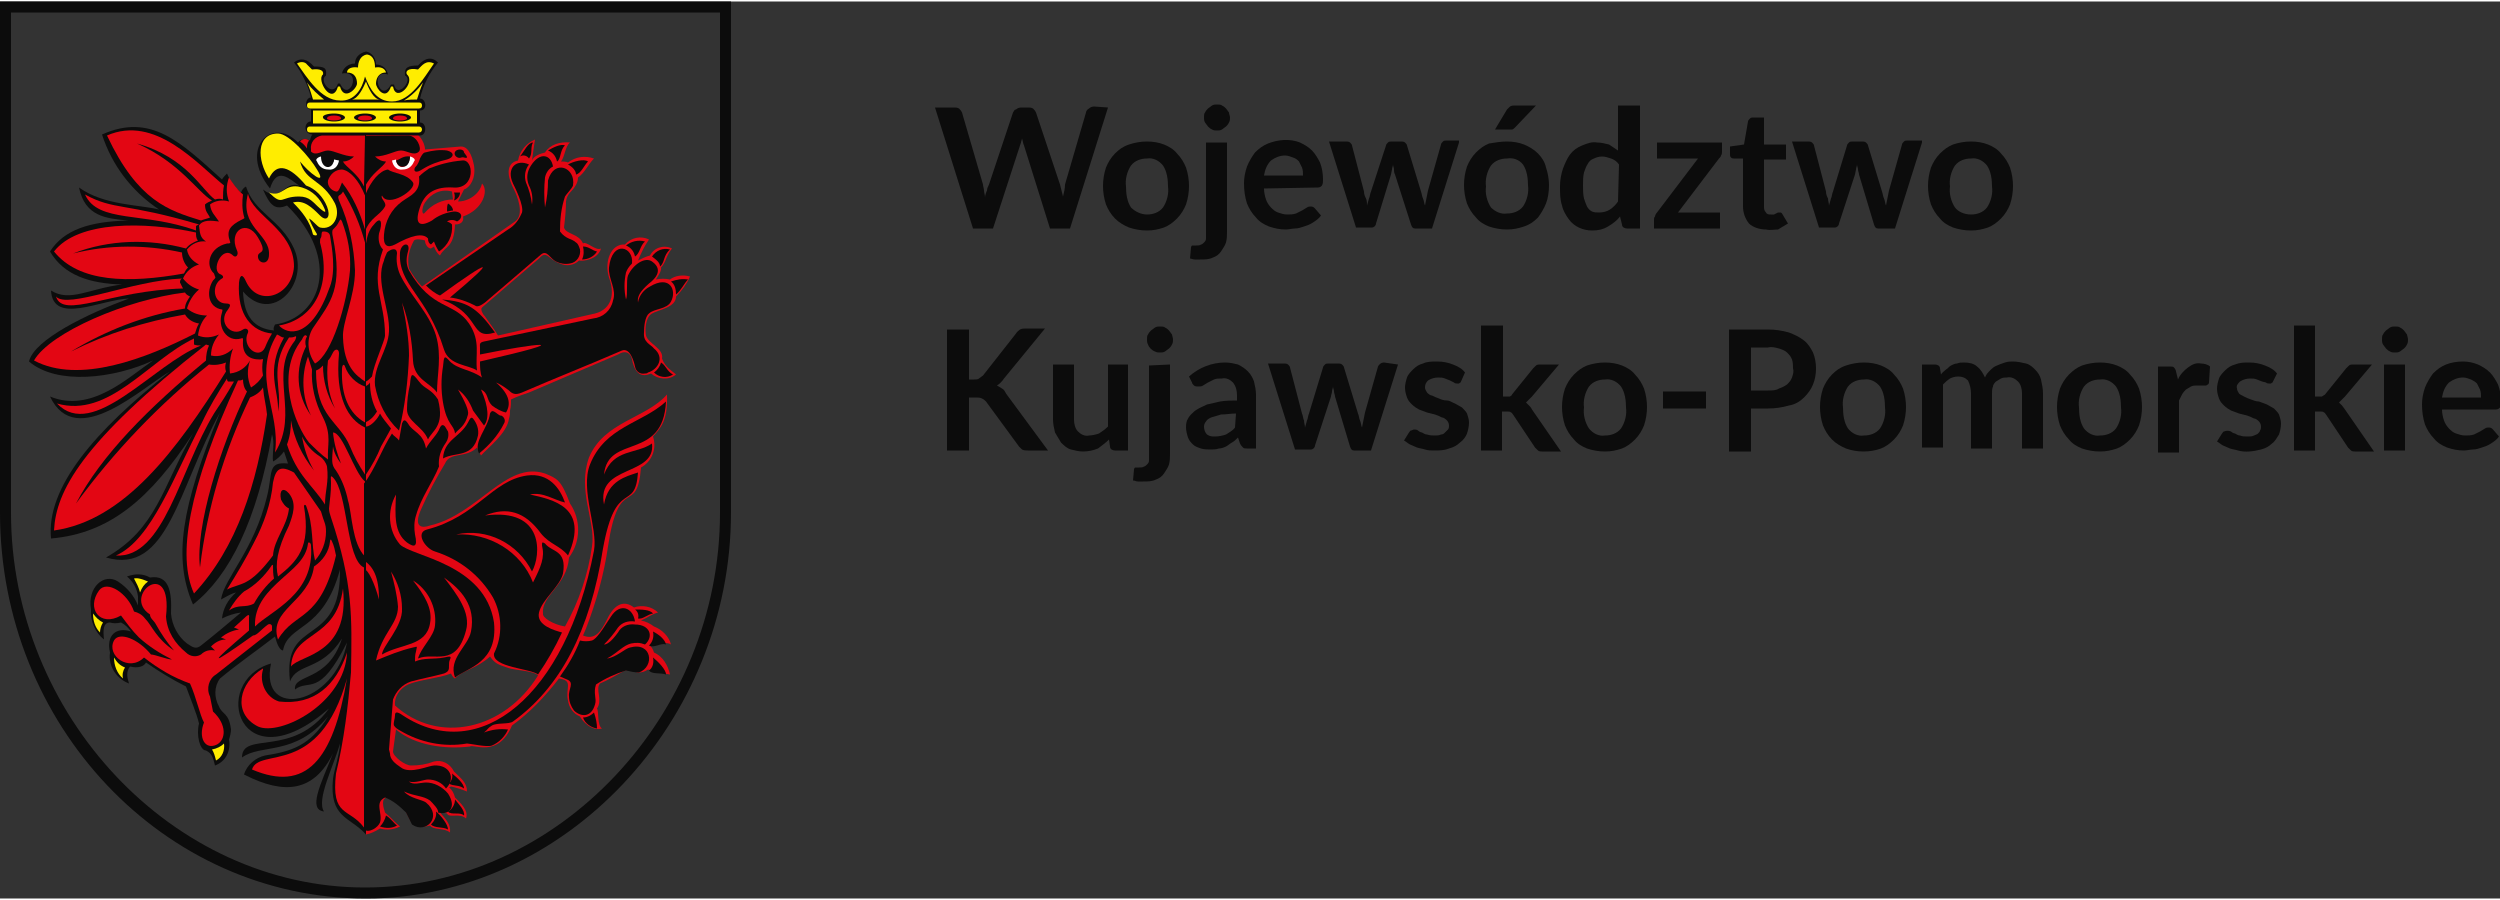 <?xml version="1.0" encoding="utf-8"?>
<!-- Generator: Adobe Illustrator 25.2.3, SVG Export Plug-In . SVG Version: 6.00 Build 0)  -->
<svg version="1.1" id="Warstwa_1" xmlns="http://www.w3.org/2000/svg" xmlns:xlink="http://www.w3.org/1999/xlink" x="0px" y="0px"
	 viewBox="0 0 250 89.7" width="250" height="90" style="enable-background:new 0 0 250 89.7;" xml:space="preserve">
<rect x="0" y="0" width="250" height="89.7" fill="#333333" stroke="none"/>
<style type="text/css">
	.st0{fill:#0C0C0C;}
	.st1{fill-rule:evenodd;clip-rule:evenodd;fill:#E30613;}
	.st2{fill-rule:evenodd;clip-rule:evenodd;fill:#0C0C0C;}
	.st3{fill-rule:evenodd;clip-rule:evenodd;fill:#FFED00;}
	.st4{fill-rule:evenodd;clip-rule:evenodd;fill:#FFFFFF;}
</style>
<g id="Warstwa_2_1_">
	<g id="Layer_2">
		<path class="st0" d="M36.6,89.7L36.6,89.7C16.4,89.7,0,72.4,0,51.1V0h73.1v51.1C73.1,72.1,56.4,89.7,36.6,89.7z M1.1,1.1v50
			c0,20.3,16.2,37.5,35.4,37.5h0C55.8,88.6,72,71.4,72,51.1v-50H1.1z"/>
		<path class="st1" d="M45.3,19.8c0-0.1-0.1-0.7-0.1-0.8c-1.1-0.3-2.1,0.2-2.7,1.1c-0.4,0.6-0.3,1.4,0,1
			C43.2,20.3,44.2,19.8,45.3,19.8L45.3,19.8z M53.8,67.4c-0.4-0.5-2.4-0.5-3.1-0.8c-0.9-0.3-1.2-0.4-1.7-1.1
			c-1.3,1.2-2.8,1.4-3.5,2.2c-0.2-0.1-0.3-0.3-0.4-0.5c-1.3,0.5-3.1,0.6-4.3,1.1c-0.8,0.4-1.4,1.2-1.3,2.1
			C43.8,74.3,50.4,72.9,53.8,67.4L53.8,67.4z M51.2,72.4c1.8-1.3,3.3-2.9,4.7-4.7c1.5,0.2,0.6,1,0.9,2.2c0.1,0.7,0.5,1.3,1.2,1.6
			c0.2,0.4,1.1,1.5,2.2,1.2c-0.5-0.3-0.3-1.7-0.5-2c0.6-0.9-0.2-1.9,0.3-2.5c0.7-0.3,1.6-0.8,2.3-1.2s1,0.1,1.6,0.1
			c0.3,0,0.6-0.1,0.9-0.3c0.7,0.2,1.5,0.4,2.2,0.5c-0.2-0.9-0.7-1.8-1.6-2.2c-0.1-0.3-0.2-0.5-0.4-0.7c0.6,0.1,1.5-0.5,2.1-0.1
			c-0.2-0.8-0.9-1.5-1.7-1.8c-0.4-0.3-0.8-0.5-1.3-0.6c0.7-0.3,1-0.6,1.7-0.8c-0.6-0.6-1.6-0.8-2.4-0.5c-0.9-0.7-1.9-0.5-2.7,1.2
			c-0.6,1.2-1.2,2.1-2.4,1.6c0.1-0.2,0.2-0.5,0.3-0.7l0,0c1-2.6,1.8-5.4,2.2-8.2c1.1-7.4,2.9-2.9,3.3-7.9c1.1-0.6,1.6-1.9,1.2-3.1
			c0.7-0.8,1.5-1.5,1.4-4.2c-2.1,2.4-6.3,2.7-7.8,6.3c-1.2,3.3,0.7,6.4,0.3,8.9c-0.4,2.8-1.3,5.5-2.7,8c-1.2-0.2-2.3-0.9-2.2-1.3
			c-0.2-1.8,2.4-2.8,2.6-5.6c1.2-1.6,1.2-3.8,0.1-5.4c-0.9-2.4-1.3-2.5-2.5-3c-3.9-1.3-6.7,4.1-11.5,5.2c-0.8,0.3-1.7,0.2-0.9-1.6
			c0.7-1.6,1.5-3.1,2.4-4.6c0.5-1.2,2.1-0.5,3.2-1.6c0.1,0.3,0.2,0.4,0.4,0.8c0.7-0.8,2.6-2.2,2.8-3.7c0.1-0.3,0.1-0.5,0.1-0.8
			c0.1-0.4,0.1-0.7,0.1-1.1c0.6-0.3,1.2-0.5,1.8-0.7l8.9-3.8c0.8-0.5,1.3-0.1,1.4,0.5c0.3,1.5,1,1.8,1.9,1.4
			c0.7,0.6,1.8,0.7,2.5,0.1c-0.3-0.3-1.1-0.7-1.4-1.6c0.2-1-1.4-1.5-1.6-2.3c-0.1-0.5-0.1-1.8,0.6-2.2s2.4-0.6,2.4-1.7
			c0.6-0.6,1.1-1.3,1.4-2c-0.7-0.2-1.5-0.1-2,0.3c-0.5-0.1-0.9-0.1-1.4,0c0-0.1,0.6-0.8,0.5-1.2c0.5-0.5,0.5-1.2,1.1-1.9
			c-0.8-0.4-1.8-0.1-2.2,0.7c-0.4,0.1-0.8,0.3-1.2,0.5c0.3-0.7,0.6-1.4,1.1-2.1c-0.8-0.4-1.8-0.2-2.4,0.5c-1.4-0.1-2.1,1.7-1.6,3.3
			c0.8,2.2-0.2,3.3-1.4,3.6l-9.7,2.2c-0.4-0.7-0.9-1.3-1.3-1.9c-0.2-0.2-0.5-0.7-0.3-0.9l5.7-4.9c0.8-0.9,0.9,0.1,2.1,0.5
			c0.6,0.3,1.4,0.2,1.9-0.3c0.4,0.1,1.9-0.1,2.2-1.2c-0.5,0.3-1.5-0.8-1.8-0.5c-0.4-1-1.7-0.9-1.9-1.6c0.1-0.8,0.2-1.8,0.2-2.6
			c0.1-0.8,0.6-1,0.9-1.5c0.2-0.3,0.3-0.6,0.3-0.9c0.7-0.5,1-1.3,1.6-1.9c-0.9-0.3-1.8-0.2-2.6,0.4c-0.2-0.1-0.5-0.1-0.7-0.1
			c0.4-0.5,0.4-1.5,0.9-1.9C56,14,55,14.3,54.5,15.1c-0.4,0.1-1.1,0.3-1.3,0.8c0.1-0.9,0.2-1.4,0.3-2.1c-0.9,0.4-1.5,1.1-1.7,2.1
			c-1,0.2-1.3,1.2-0.4,2.9c0.3,0.6,1.1,2.5,0.1,3.2l-9.3,6.5c-0.5-0.5-0.9-1.1-1.3-1.8c-0.2-1,0-1.9,0.5-2.8c0.2-0.2,0.8-0.1,1.1,0
			c0,0.4,0.3,0.8,0.6,0.8c0.1-0.1,0.2-0.1,0.3-0.2c0.1,0.3,0.3,0.7,0.6,0.9c0.5-1,1.4-0.7,1.5-3.1c0.7,0,0.9-0.4,0.8-0.8
			c2-0.7,2.6-2.6,1.9-3.3C48,19.2,46.9,20,45.8,20c0.2-0.4,0.4-0.8,0.6-1.2c0.6-0.2,1.2-1.1,1-2.4c-0.1-0.5-0.4-1.9-1.3-1.9
			l-3.6,0.3c0-0.8-0.8-1.8-1.3-1.8h-4.6v70.3c0.5-0.1,0.9-0.3,1.4-0.6c0.7,0.2,1.4,0.1,2-0.2c-0.5-0.4-0.9-0.9-1.5-1.4
			c-0.2-0.6-0.4-1.4,0.2-1.5c0.6,0.3,1.2,0.7,1.7,1.1c0.3,0.4,0.5,1.1,0.8,1.4c0.5,0.4,1.2,0.5,1.8,0.3c0.4,0.5,1.4,0.2,2,0.7
			c0.1-0.8-0.4-1.3-1-2c0.3,0.1,0.4,0,0.7,0.1c0.2,0.5,1.3-0.1,1.9,0.5c0.3-0.8-0.6-1.6-1.1-2.1c-0.1-0.4-0.3-0.8-0.6-1l0.2-0.1
			c0.5,0.1,1.1,0.3,1.6,0.5c0-0.9-0.6-1.3-1.3-2c-0.4-0.8-1.2-1.2-2-1c-0.8,0.3-1.5,0.4-2.3,0.4c-0.6,0-1.8-0.9-1.8-1.4l0.3-2.2
			c1.9,1.6,4.9,2,7.4,1.7C47.3,74.2,49.8,75.7,51.2,72.4L51.2,72.4z"/>
		<path class="st2" d="M31.8,13h4.8v70.3c-1.6-1.8-3.7-1.6-3.3-5.6c0.1-0.8,0.7-2.6,0.7-3.5c-0.6,2.2-2.4,5.6-1.6,6.8
			c-1.6-0.2-0.4-2.6,0.9-5.8c-1.9,3.8-4.8,4.2-8.9,2.1c0.3-1,1.2-1.7,2.1-1.9c2.5-0.4,4.5-0.9,6.3-3.9c-3.3,4-6.7,2.7-8.6,4.1
			c0-2.7,5.1,0.1,8.7-4.9c-9,7.8-12-2.7-5.8-4.5c-1.2,5.7,6.4,4.2,7.6-2.1c-2.8,5.6-3.8,3.6-5.2,4.7c-0.2-1.6,3.3-0.7,4.7-5.1
			c-2.1,3.3-4.5,2.4-5.2,4.3c-0.8-6.6,5.1-3.2,5-11.2c-1.7,6.3-5.2,5.4-5.7,8.1c-0.3,0-0.6-0.6-0.8-1.4c-1.8,1.4-3.7,2.7-5.5,4.2
			c-0.6,0.8-0.6,1.9-0.1,2.8c0.3,0.8,1,0.6,1.2,2.3c0,0.3-0.1,0.7-0.2,1c0.2,1.1-0.3,2.2-1.4,2.6c-0.2-0.8-0.3-1.2-0.9-1.5
			c-0.6,0-1-1.5-0.7-2.7c-0.2-0.9-0.9-2.6-1.3-3.7c-1.4-0.7-2.7-1.5-4-2.4c-0.2,0.4-0.8,0.6-1.6,0.4c-0.4,0.5-0.3,1.1-0.1,1.7
			c-1.3-0.5-2.1-1.8-1.9-3.1c-0.4-1.7,0.6-2.6,2.1-2.1c-0.3-0.4-0.6-0.7-1-0.9c-0.4,0.1-0.8,0.1-1.1,0c-0.7,0-0.7,0.8-0.6,1.7
			c-0.9-0.7-1.4-1.9-1.3-3c-0.4-2.2,1.3-3.7,2.7-2.8c0.9,0.6,1.6,1.4,2,2.4c0-0.3,0-0.6,0-0.9c-0.1-0.8-0.5-1.5-1.1-2
			c0.8-0.3,1.6-0.3,2.3,0.1c1.9-0.3,2.2,1.4,2.1,3.6c0.1,1.2,0.7,2.3,1.6,3c0.6,0.4,0.9,0.6,1.4,0.2c1.4-1.1,2.7-2.2,4-3.3
			c-0.7,0.1-1.3,0.3-1.9,0.6c0.1-1,0.6-1.9,1.4-2.6c-0.5,0.1-1.1,0.5-1.5,0.7c0.3-2.1,3.3-4.9,4.6-10.3c0.6-2.4,0-3.5,2.1-3.3
			l-0.4-1.2c-0.3,0.4-0.7,0.8-1.1,1c-0.1-0.8,0.2-1.9-0.1-2.7c-1.5,8.5-4.2,14.1-7.9,17c-2-4.6-1.2-9.7,2.7-19.2
			c-4.2,7.6-5.2,16.3-11.4,14.5c5.1-2.9,5.6-7,8.7-12.4c-4.3,6.6-8.4,10-14.2,10.5C4.6,48.6,9.5,42.9,17,37c-2.7,1.5-9.4,8-12,2.5
			c4.1,1.7,7.8-1.9,10.3-3.6c-3.9,1.8-9.6,2.5-12.4,0.1c0.5-2.2,5.9-4.8,10-6.3c-2.8,0.1-7.6,2.7-7.8-0.8c1.9,1.2,3.8-0.2,7.1-0.6
			c-3.2-0.1-5.8-0.9-7.2-3.3c1.4-2.2,4-3,7.8-3.1c-2.2-0.2-4.3-0.4-4.9-3.3c2.5,1.8,6,1.7,8,2.2c-2.7-1.8-4.7-4.4-5.7-7.5
			c4.9-2.2,7.9,0.8,12,4.5c0.1-0.2,0.3-0.4,0.5-0.6c0.3,0.7,0.8,1.4,1.4,1.9c0.1-0.3,0.3-0.5,0.5-0.6c0.8,2.6,3.5,3.3,4.8,6.2
			c1.6,3.5-2.2,7.7-5.1,4.3c0.1,2.5,1.1,3.7,3.1,3.9c-0.1-0.2,0-0.4,0.1-0.6c4.7-0.7,6.6-6.6,1.2-11.9c-1.2,0.5-1.7,0-2.4-1.6
			c1.8,1.4,2.1-0.9,3.6-0.4c-0.9-0.6-2.2-2-2.9,0.3c-3.2-4,0.2-7.3,2.8-4.6c0.3-0.4,0.8-0.4,1.2-0.2C31.1,13.3,31.4,13,31.8,13z"/>
		<path class="st3" d="M26.9,17.7c-1.2-1.8-1.3-4.5,0.9-4.5c1.1,0,3.2,2.4,3.9,3.6c0.5,0.8,0.4,1-0.1,0.7c-0.6-0.4-1.1-0.9-1.6-1.5
			c0.6,2.1,2.2,1.7,3.5,4.2c0.6,1.3-0.2,2.7-1.5,2.4c-0.3-0.1-0.7-0.7-1.1-0.9c0.2,0.5,0.4,0.9,0.7,1.4c0.3,0.4-0.2,0.3-0.3,0.2
			C31,22,30.2,21,29.3,20.1c1.1-0.3,1.9,0.5,2.7,1.3c0.7,0.7,1.1,0.1,0.7-0.9c-0.4-1-1.2-1.8-2.1-2.1C29,16.5,27.7,16,26.9,17.7
			L26.9,17.7z"/>
		<path class="st3" d="M32.3,20.4c-0.5-1-1.4-1.7-2.5-1.9c-1.4-0.2-1.6,1.1-2.9,0.6c1.4,1.4,1.1,0.4,3,0.4c1.1,0,1.4,0.6,2.1,1.2
			S32.6,21,32.3,20.4z"/>
		<path class="st1" d="M30.9,13.9c-0.2-0.2-0.6-0.2-0.8,0c0,0,0,0-0.1,0.1c0.3,0.2,0.5,0.4,0.7,0.7C30.7,14.4,30.7,14.2,30.9,13.9z"
			/>
		<path class="st4" d="M32.1,15.5c-0.1,0-0.3,0.1-0.4,0.2c-0.1,0.1-0.1,0.2,0,0.3c0.2,0.5,0.6,0.8,1.1,0.8c0.6,0.1,1-0.3,1.1-0.9
			c0,0,0,0,0,0l-0.5-0.1C33.3,16.9,32.1,16.8,32.1,15.5L32.1,15.5z"/>
		<path class="st4" d="M41,15.5c0.1,0,0.3,0.1,0.4,0.2c0.1,0.1,0.1,0.2,0,0.3c-0.2,0.5-0.6,0.8-1.1,0.8c-0.6,0.1-1-0.3-1.1-0.9
			c0,0,0,0,0,0l0.4-0.1C39.7,16.9,40.9,16.8,41,15.5L41,15.5z"/>
		<path class="st2" d="M32.4,15.5c0.5-0.1,0.6,0.2,1,0.3c0,0.3-0.3,0.5-0.5,0.5C32.5,16.2,32.3,15.9,32.4,15.5z"/>
		<path class="st2" d="M41,15.5c-0.7-0.1-1,0.3-1.4,0.4c0.1,0.5,0.5,0.7,0.8,0.6C40.7,16.5,41,16.1,41,15.5L41,15.5z"/>
		<path class="st1" d="M36.5,13.4h-4.3c-0.7,0.1-1.2,0.7-1.1,1.4c0,0.1,0,0.1,0,0.2c0.5,0.5,1.1-0.1,1.7-0.1s1.6,0.6,2.6,0.6
			c-0.3,0.3-0.7,0.5-1.1,0.5c0.3,0.6,1.4,1.1,2.1,2.5L36.5,13.4L36.5,13.4z"/>
		<path class="st1" d="M36.5,22.8v-3.4c-0.6-1.5-1.5-2.5-2.3-2.6c-0.7,0-1.2,0.5-1.4,1.1c-0.1,0.5,0.3,1,0.8,1.1c0,0,0.1,0,0.1,0
			c0.2,0,0.4-0.7,0.5-0.9C35.3,19.5,36,21.1,36.5,22.8L36.5,22.8z"/>
		<path class="st1" d="M36.5,24.1c-0.5-1.8-1.2-3.5-2.2-5.1c-0.1,0.2-0.2,0.3-0.4,0.4c-0.1,0.1-0.1,0.2,0,0.5c1,2.2,1.5,4.6,1.6,7
			c0,2.6-1.3,5.2-1.2,6.7c0.1,2.9,1.3,3.8,2.2,4.4L36.5,24.1L36.5,24.1z"/>
		<path class="st1" d="M34.2,22c-0.2-0.4-0.2-0.1-0.4,0.2c-0.1,0.2-0.3,0.4-0.5,0.6c-0.1,0.1-0.1,0.4,0,0.8c1,5.1-0.2,6.4-1.9,8.9
			c-0.8,1.1-0.7,2.6,0.1,3.7c1.7-0.9,3.2-6,3.5-9.3C35.1,25.2,34.8,23.6,34.2,22L34.2,22z"/>
		<path class="st1" d="M33,23.4C32.9,23,32.5,23,32.3,23s-0.1,0.4-0.2,0.6C32,23.7,32,23.9,32,24.1c1.2,4.3-0.6,7.7-4.1,8.3
			c0.8,0.9,3.2,1.5,5.1-3.9C33.6,26.9,33.2,24.6,33,23.4z"/>
		<path class="st1" d="M24.8,19.2c0.4,2.2,4.6,3.6,4.6,7.3c-0.2,3-3.6,4.1-4.8,1.5c-0.3-0.7-0.6-0.8-0.7,0.1
			c-0.2,3.3,1.3,4.9,3.3,5.1c-0.3,0.5-0.5,0.9-0.7,1.4c-0.6,1.3-2.4-0.1-1.7-1.5c0.1-0.3-0.2-0.5-0.5-0.3c-1.1,0.8-2.6-0.7-1.5-2
			c0.2-0.3,0.4-0.6-0.2-0.6c-1.3,0-1.5-1.9-0.4-2.5c0.2-0.1,0.1-0.3-0.1-0.4c-1.1-0.3,0.1-3,1.2-1.9c0.3,0.3,0.6-0.1,0.4-0.5
			c-0.9-2,1-3.2,2.1-1.3c1,1.7,0.1,1.3,0,1.8c-0.1,0.8,1.1,1.1,1.1-0.1C27,23.2,23.9,22.6,24.8,19.2L24.8,19.2z"/>
		<path class="st1" d="M21.5,27.5c0.1,0.1,0,0.2-0.2,0.4c-0.7,1.1-0.5,2.7,0.9,2.9c0.1,0,0,0.2,0,0.3c-0.5,1.5,0.5,3,1.9,2.6
			c0.2-0.1,0.2,0,0.2,0.2c-0.1,1.4,0.6,1.9,1.7,1.9c0.2,0,0.3-0.1,0.3,0c-0.1,0.5-0.1,1.1,0,1.6c-0.3,0.5-0.7,0.9-1.2,1.2
			c-0.4-0.9-0.4-1.8-0.1-2.7c-0.4,0.7-1.1,1.2-2,1.3c-0.1-0.8,0-1.7,0.3-2.5c-0.6,0.6-1.4,0.9-2.2,0.7c0-0.8,0.3-1.5,0.8-2.1
			c-0.7,0.3-1.4,0.4-2.1,0.1c0.1-0.8,0.4-1.5,0.9-2c-0.7,0-1.4-0.2-2-0.7c0.2-0.7,0.6-1.4,1.2-1.9c-0.7-0.2-1.2-0.6-1.6-1.1
			c0.3-0.7,0.9-1.2,1.6-1.4c-0.6-0.3-1.1-0.8-1.2-1.5c0.5-0.6,1.2-0.9,1.9-0.8c-0.6-0.4-0.6-0.8-0.7-1.6c0.4-0.6,1.2-0.5,2-0.4
			c-0.4-0.6-0.8-0.9-0.9-1.7c0.5-0.4,1.3-0.5,1.9-0.3c-0.3-0.8-0.3-1.6,0-2.4c0.4,0.6,0.8,1.2,1.4,1.7c-0.1,0.7-0.1,1.5,0.1,2.2
			c0.1,0.2,0,0.2-0.2,0.3c-1.2,0.6-1.6,1.1-1.2,2.2c0.1,0.2-0.1,0.2-0.3,0.2c-1.8,0.4-2.2,2.2-1.3,3L21.5,27.5z"/>
		<path class="st1" d="M22.4,18.4c-2.7-2.2-6.9-7.1-11.7-5c3.1,6.6,6.2,7.5,9.4,8.5c0.2-0.1,0.7-0.2,0.9-0.3
			c-0.2-0.4-0.5-0.6-0.5-1.3c0.2-0.2,0.5-0.3,0.7-0.4c-1.4-0.8-3.2-3.8-7.5-5.7c5,1.4,6.5,4.7,7.8,5.6c0.3-0.1,0.6-0.1,0.8,0
			C22.3,19.3,22.3,18.8,22.4,18.4L22.4,18.4z"/>
		<path class="st1" d="M19.9,22.3c-7.4-2.2-8.5-1.4-11.4-3c1.3,2.9,5.9,1.7,11.1,3.6c0-0.1,0-0.3,0-0.4
			C19.6,22.4,19.7,22.4,19.9,22.3L19.9,22.3z"/>
		<path class="st1" d="M19.8,23.9c-0.2-0.2-0.2-0.5-0.2-0.8C14.5,22,7.8,21.9,5.4,25c2.5,3.1,7.4,3.2,13,2.2
			c0.1-0.2,0.2-0.4,0.4-0.6c-0.4-0.4-0.6-1-0.6-1.5c-3.6-0.8-7.3-0.8-10.9,0.1c3.6-1.4,7.6-1.5,11.3-0.5
			C18.9,24.3,19.3,24.1,19.8,23.9L19.8,23.9z"/>
		<path class="st1" d="M19,29.5c-0.2-0.1-0.4-0.2-0.5-0.4c-5.8,0.7-13.5,4-15.1,6.8c4.5,2.4,11.2-0.2,16.1-2.7
			c0.1-0.3,0.2-0.7,0.4-1c-0.6-0.1-1.1-0.4-1.4-0.9c-4,0.7-7.8,1.9-11.4,3.7c3.5-2.1,7.3-3.6,11.4-4.3C18.5,30.2,18.8,29.8,19,29.5
			L19,29.5z"/>
		<path class="st1" d="M18.2,27.7C18,27.8,18,28,18,28.1c0.1,0.2,0.2,0.4,0.3,0.6C11,28.9,6.3,31.8,5.6,29.5
			C6.7,30.8,13.2,27.9,18.2,27.7z"/>
		<path class="st1" d="M20.6,34.3C8.1,44.1,5.6,49,5.4,52.9c7-1,12.2-7.9,17.2-15.9c-0.1-0.3-0.1-0.6,0-0.9
			c-0.5,0.2-1.1,0.3-1.7,0.2c-5,4-9.5,8.7-13.3,13.9c2.5-4.8,7.3-9.6,13-14.3c0-0.5,0.1-1.1,0.3-1.5L20.6,34.3L20.6,34.3z"/>
		<path class="st1" d="M19.4,33.7c-4.6,2.2-8.5,8-13.7,6.5c3.6,3.8,9.6-3.9,14.4-5.8c-0.2,0-0.5,0-0.7-0.1
			C19.4,34.1,19.4,33.9,19.4,33.7L19.4,33.7z"/>
		<path class="st1" d="M24.3,37.8c-0.2,0.1-0.3,0.1-0.5,0.1c-5,10.8-6.1,17.6-4.4,21.3c4.3-4.6,6.3-11,7.3-17.9
			c-0.1-1-0.3-1.6-0.4-2.7c-0.3,0.5-0.8,0.8-1.3,1c-2.6,5.4-4.3,11.1-5,17c-0.5-4,2-12,4.7-17.6C24.4,38.7,24.3,38.2,24.3,37.8
			L24.3,37.8z"/>
		<path class="st1" d="M23.4,38h-0.6c-0.1-0.1-0.1-0.2-0.1-0.3c-0.9,1.4-1.8,2.9-2.5,4.4c-2.8,5.3-5,11.7-8.6,13.3
			c4.8,0.3,6.4-8.6,9.8-14.2C22.2,40,22.6,39.4,23.4,38L23.4,38z"/>
		<path class="st1" d="M29.5,33.5c-0.2,0.1-0.4,0.1-0.6,0.1c-2.1,3.1-0.6,5.1-1.1,7.4c0.1-2.2-1.3-4,0.6-7.4c-0.3,0-0.4-0.2-0.7-0.3
			c-2.6,4.3,0.4,7.7-0.2,11.8c2.5-4-0.7-7.8,2-11.2C29.6,33.7,29.7,33.4,29.5,33.5L29.5,33.5z"/>
		<path class="st1" d="M30.6,34.5c-0.1-0.3-0.1-0.7,0.1-1c-0.1-0.2-0.3-0.2-0.5,0.3c-2.8,3.5-0.6,8.7,0.7,10.3
			c0.6,0.6,1.2,1.2,1.9,1.7c-0.1-1.4,0.4-2.4-0.5-4.2c-0.8-1.5-1.2-3.2-1.1-4.8l-0.4-1.3c-0.7,1.9-0.6,4.1,0.3,5.9
			C29.6,39.3,29.5,36.7,30.6,34.5L30.6,34.5z"/>
		<path class="st1" d="M36.5,38.5c-0.9-0.3-1.7-1.1-2-2c-0.1-0.3-0.3-0.2-0.3,0.3c-0.1,2.6,0.7,4.4,2.3,5.3V38.5z"/>
		<path class="st1" d="M33.9,35.2c0-0.5-0.4-0.5-0.6-0.1s-0.3,0.6-0.5,0.8c-0.2,1.6,0,3.3,0.7,4.8c-0.8-1.3-1.2-2.8-1.2-4.3
			c-0.2,0.2-0.4,0.4-0.7,0.5c0,4.7,2.3,5,3.4,7.6c0.4,1,0.9,1.9,1.5,2.8v-4.7C34.8,41.8,33.5,39.6,33.9,35.2L33.9,35.2z"/>
		<path class="st1" d="M29.1,41.9c0,0.8-0.1,1.6-0.4,2.4c1,3.1,2.5,4,3.8,6c0-1.4,0.4-2.2,0.2-3.8c-0.1-0.4-0.4-0.8-0.7-1
			c-0.8-0.5-1.4-1.2-1.8-2c0.2,1.2,0.6,2.4,1.2,3.4C30.2,45.4,29.4,43.7,29.1,41.9L29.1,41.9z"/>
		<path class="st1" d="M36.5,48c-1.1-0.9-2.2-4.9-3.2-4.9c0.1,1.1,0.4,2.1,0.8,3.1c-0.4-0.5-0.7-1.1-0.8-1.7
			c-0.1,1.4-0.2,1.8,0.3,2.4c0.6,0.9,1,2,1.2,3c0.4,1.3,0.4,4.3,1.7,5.6V48z"/>
		<path class="st1" d="M29.4,47.1c-1.3-0.7-1.8-0.5-2.1,1c-0.2,2.1-0.9,4.1-1.9,6c-0.8,1.6-1.7,3.1-2.7,4.7c1.4-0.7,2.2-0.2,4.6-3.4
			c0.1-1.6,1.4-2.9,1.6-4.7c-0.4-0.2-0.6-0.5-0.8-0.9c-0.2-0.9,0.2-1.3,0.8-0.6c0.8,1,0.4,2.1,0,3.2c-1.2,2.4-1.4,3.9-1.1,5.1
			c1.9-1.5,3.3-2.9,2.6-7c0-0.2,0.1-0.2,0.2-0.1c0.8,2.1,0.5,3.8,0.9,5.5c0.7-0.8,1.1-1.8,1.1-2.9c0-0.8-0.2-0.9-0.5-2L29.4,47.1
			L29.4,47.1z"/>
		<path class="st1" d="M27.1,56.5c-0.7,1-1.6,1.9-2.7,2.5c-0.6,0.5-1.1,1.2-1.5,1.9c1-0.7,1.6-0.2,2.5-0.7c0.5-0.9,1.2-1.8,2-2.5
			c-0.1-0.4-0.1-0.9-0.1-1.3C27.3,56.3,27.2,56.3,27.1,56.5z"/>
		<path class="st1" d="M30.8,54.2c-0.2,1.6-1.5,2.5-2.7,3.6s-2.7,2.5-2.6,4.7c1.6-1.6,6-3.2,5.6-8.1C31.1,54.1,30.8,54,30.8,54.2
			L30.8,54.2z"/>
		<path class="st1" d="M27.8,63.8c-1-3,3.1-3.7,3.6-7.3c0.9-0.6,1.5-1.5,1.6-2.5c0-0.2,0.1-0.3,0.2,0c0.2,0.4,0.3,0.9,0.4,1.4
			C32,62.1,29.5,60.9,27.8,63.8L27.8,63.8z"/>
		<path class="st1" d="M35.1,67.1c0.1-5.6,0.2-8.9-2-15.5c-0.1-0.3-0.2-0.6-0.2-0.9c0.1-1.1,0.2-1.5,0.2-2.5c0-0.6-0.1-0.9,0.2-0.6
			c1.5,1.5,1.3,8.2,3.1,9v26c-1.5-2-3.3-1-2.8-5.4C34.4,73.9,34.8,70.5,35.1,67.1L35.1,67.1z"/>
		<path class="st1" d="M34.3,58.7c-0.7,5.2-5,4.2-5.2,7.8C30,65.3,35,65.4,34.3,58.7z"/>
		<path class="st1" d="M34.7,65.1c-1.1,3.3-3.3,5.3-6.8,4.9c-1.3-0.4-2-1.9-1.6-3.2c0,0,0-0.1,0-0.1c-2.4,1.4-3.1,4.5-0.5,5.8
			C28,73.5,34.5,70.2,34.7,65.1z"/>
		<path class="st1" d="M34.7,67.7c-2.8,10-8.8,6.8-9.5,9.1C30.6,79.1,33.3,75.9,34.7,67.7z"/>
		<path class="st1" d="M24.5,61.6l-1.1,1l0.5,0.2c-0.7,0.1-1.3,0.4-1.8,0.8l0.5,0.2c-0.6,0-1.1,0.3-1.5,0.7c0.1,0.1,0.3,0.3,0.4,0.4
			c-0.5-0.1-1,0-1.4,0.4c-0.5,0.3-1.1,0.2-1.5-0.2c-1.1-0.9-1.9-2.1-2-3.6c0.7-6.1-4.5-2.1-1.6-0.2c0,0.4,0.4,0.6,0.6,1
			c0.5,0.9,1.1,1.8,1.8,2.6c-1.8-1.2-2.2-2.5-2.9-3.2c-0.3-0.4-0.7-0.6-1.1-0.7c-0.6-1.8-2.7-3.2-3.5-2.1c-1.3,1.8,0.1,3.7,2.2,2.5
			c0.6,0.8,1.1,1.5,1.8,2.2c1,0.9,2.1,1.6,3.3,2.2c-0.5,0-1.7-0.5-2.1-0.5c-1.3-1.6-3.2-2.3-3.7-1.4c-0.8,1.5,1.5,3.2,3,1.7
			c1.4,1.1,2.9,2,4.6,2.6c0.6,1.3,1,3.2,1.4,3.9c-0.6,1.5,0.1,2.8,1.3,2.2c0.9-0.5,1-2-0.4-3.3c-0.1-0.5-0.2-1-0.3-1.5
			c-0.4-0.8-0.1-1.8,0.6-2.2l5.6-4.4v-0.4c0-0.2-0.2-0.3-0.4-0.2c-0.7,0.5-1.1,1.1-1.5,1.1c-4.5,3.2-4.5,3-0.4-0.5
			c0-0.4,0-0.9,0-1.3C25,61.1,24.6,61.5,24.5,61.6L24.5,61.6z"/>
		<path class="st3" d="M14.8,58c-0.4,0.3-0.6,0.6-0.8,1.1c-0.1-0.5-0.4-1-0.6-1.4C13.8,57.6,14.3,57.8,14.8,58z"/>
		<path class="st3" d="M9.3,61.2c0.3,0.4,0.6,0.7,1,0.9c-0.2,0.3-0.3,0.7-0.3,1C9.5,62.6,9.3,61.9,9.3,61.2z"/>
		<path class="st3" d="M12.5,66.6c-0.5-0.2-0.8-0.5-1.1-1c0,0.8,0.3,1.6,0.9,2.1C12.2,67.3,12.3,66.9,12.5,66.6L12.5,66.6z"/>
		<path class="st3" d="M22.4,74.2c-0.3,0.3-0.7,0.5-1.2,0.6c0.2,0.3,0.3,0.7,0.4,1.1C22.2,75.6,22.5,74.9,22.4,74.2L22.4,74.2z"/>
		<path class="st2" d="M42,13.4c0.7,0,0.7-1.3,0-1.3v-1.2c0.8,0,0.6-1.2,0-1.2c0.3-1.3,0.9-2.5,1.8-3.6c-0.6-0.6-1.3-0.5-2,0.3
			c-1,0-1.4,0.2-1.3,1c0.9,0.4-0.8,2.4-1.1,0.9h-0.3c-1.1,2-2.2-1.6-0.3-1c-0.1-0.6-0.6-1-1.2-1c0-0.6-0.4-1.2-1-1.3
			c-0.8,0.2-1.1,0.7-1.1,1.2c-0.6,0-1.2,0.4-1.3,1c2.1-0.4,0.7,3-0.2,1h-0.2c-0.5,1.5-2-0.3-1.2-0.8c0.1-0.8-0.2-0.9-1.2-0.9
			c-0.7-0.8-1.4-0.9-2-0.4c0.8,1,1.4,2.3,1.7,3.5c-0.6,0-0.7,1.2,0,1.2c0,0.4,0,0.8,0,1.2c-0.7,0-0.8,1.2,0.1,1.3L42,13.4z"/>
		<path class="st3" d="M31.3,9.8c-0.1-0.3-0.3-1.1-0.6-1.7c0.5,0.7,1.1,1.2,1.7,1.7H31.3z"/>
		<path class="st3" d="M41.7,9.8c0.1-0.3,0.3-1,0.6-1.7c-0.5,0.7-1.1,1.3-1.9,1.8C40.8,9.8,41.4,9.8,41.7,9.8z"/>
		<path class="st3" d="M41.9,13.1c0.4,0,0.4-0.6,0-0.6H31c-0.2,0-0.3,0.1-0.3,0.3c0,0.2,0.1,0.3,0.3,0.3c0,0,0,0,0,0H41.9z"/>
		<path class="st3" d="M38,9.8c-0.6,0-1.1-1-1.4-1.8c-0.3,0.7-0.8,1.7-1.4,1.8H38z"/>
		<path class="st3" d="M36.5,7.5C37,8.8,37.7,10,39.2,10c1.9,0,3.2-2.4,4.2-3.8c-0.8-0.4-1.2,0.2-1.6,0.6c-1-0.2-1.3,0.2-1.1,0.5
			c0.9,0.8-1.1,2.9-1.4,1.2h-0.2c-0.5,1.5-1.5,0.2-1.5-0.3c0-0.4,0.2-1.1,1-1.1c-0.1-0.4-0.5-0.6-1.1-0.5c0-0.5-0.1-1.2-0.8-1.3
			c-0.7,0.1-0.9,0.8-0.9,1.3c-0.6-0.1-1.1,0.1-1.1,0.5c0.8,0,1,0.6,1,1.1S34.4,10,34,8.5h-0.2c-0.6,2-2.2-0.7-1.5-1.2
			c0.1-0.4-0.3-0.6-1.1-0.5c-0.1-0.1-0.3-0.3-0.5-0.5C30.5,6,30,6,29.7,6.2c1,1.4,2.4,3.7,4.3,3.7C35.4,10,36.2,8.8,36.5,7.5
			L36.5,7.5z"/>
		<path class="st2" d="M36.5,13.4h4.3c0.9,0,1.4,1.3,1.1,1.6c-0.5,0.5-1.2-0.1-1.8-0.1c-0.6,0-1.5,0.6-2.6,0.6
			c0.3,0.3,0.7,0.5,1.1,0.5c-0.3,0.6-1.4,1.1-2.1,2.5L36.5,13.4L36.5,13.4z"/>
		<path class="st2" d="M36.5,23v-3.6c0.6-1.5,1.5-2.5,2.3-2.6c0.5,0.4,1.9,0.4,2.5,1.3c0.4,0.7-2.5,2.6-3.1,1.3
			c-0.2,0.3,0.5,0.7,0.3,1.1C38,21.4,37,21.6,36.5,23z"/>
		<path class="st2" d="M36.5,38.5c0.2-0.1,0.4-0.2,0.5-0.4c0,1,0.2,2,0.7,2.9c-0.3,0.5-0.7,0.9-1.2,1.1
			C36.5,42.1,36.5,38.5,36.5,38.5z"/>
		<path class="st2" d="M38.1,44.5c-0.4,1-0.9,1.9-1.5,2.8v-4.8c0.5,0,1.2-0.8,1.4-1.3c0.2,0.4,0.7,1,1.1,1.5
			C38.7,43.4,38.4,44,38.1,44.5L38.1,44.5z"/>
		<path class="st2" d="M46.2,15.9c-1.2,0.1-2.3,0.4-3.3,0.8c-0.3,0.2-0.7,0.5-1,0.8c0.2,1.6-0.9,1.9-1.7,2.5c-1.1,0.8-1.7,2-1.8,3.3
			c-0.1,1.1,0.3,1.4,1.1,1c1.6-0.9,2.8-1.2,3.3-0.6c0,0.3,0.1,0.5,0.3,0.6l0.3-0.3c0.1,0.3,0.3,0.7,0.5,1c0.9-0.6,1.4-1.6,1.3-2.7
			c-0.1-0.1-0.2-0.2-0.5-0.3c0.3-0.2,0.7-0.2,1,0c0.6-0.3,0.6-1-0.3-1c-0.8,0.1-1.6,0.4-2.2,0.9c-1.4,0.8-1.8,0.2-1.1-1.6
			c0.5-1.2,1.5-1.8,3.2-1.7C47.6,18.8,47.4,15.7,46.2,15.9L46.2,15.9z"/>
		<path class="st2" d="M44.7,14.9c-0.7-0.1-1.5,0-2.2,0.2c-0.2,0-0.4,0.4-0.5,0.6c-0.1,0.3-0.2,0.6-0.5,0.9
			c-0.2,0.4,0.1,0.6,0.7,0.2c0.8-0.5,1.6-0.8,2.5-1C45.4,15.6,45.5,15.1,44.7,14.9z"/>
		<path class="st2" d="M46,14.8c-0.5,0-0.7,0.4-0.4,0.7c0.4,0.3,0.5,0,0.8,0.1c0.4,0.1,0.4,0,0-0.5C46.4,14.9,46.2,14.8,46,14.8z"/>
		<path class="st2" d="M45.4,19.1H46c0,0.4-0.3,0.7-0.6,0.8C45.5,19.7,45.5,19.3,45.4,19.1L45.4,19.1z"/>
		<path class="st2" d="M44.7,21c0.2,0,0.4-0.1,0.6-0.1c0-0.3-0.3-0.6-0.5-0.7C44.7,20.4,44.7,20.7,44.7,21z"/>
		<path class="st2" d="M37.9,23.2c0.4-1.1,0.2-1.8-0.5-0.9c-0.5,0.5-0.7,1.2-0.8,1.9V38c0.2-0.1,0.4-0.3,0.6-0.5
			c0.2-1.3,1.3-3.6,1.3-4.1c0-3.5-1.5-5-0.2-8.6C37.9,24.4,37.8,23.8,37.9,23.2z"/>
		<path class="st2" d="M40,25.1c-0.2,3.3,2.7,4.2,4.4,9.7c0.5,1.6,2.4,1.5,3.3,2.1c-0.2-1.6,0.4-2.9-0.8-4.7c-1.5-2.2-3.7-1.3-6-5.3
			c-0.3-0.6-0.3-1.2-0.1-1.9C41.1,24,40.1,24.1,40,25.1L40,25.1z"/>
		<path class="st2" d="M44.2,29.8c4,1.5,2.7,4.1,5.3,3.3C47.7,30.6,46.7,30,44.2,29.8z"/>
		<path class="st2" d="M41.9,38c-0.7-0.9-0.8-0.9-0.9,0.3c-0.2,0.8-0.3,1.7-0.3,2.5c0,1.2,1.6,1.7,2.1,3c0.4-0.9,1.7-1.3,1-4
			C43.1,38.7,42.5,38.8,41.9,38z"/>
		<path class="st2" d="M42.6,28.4c0.4,0.4,0.9,0.8,1.4,1c5.1-3.7,5.9-3.9,1,0.2c0.9,0.1,1.7,0.4,2.5,0.8c0.2,0.2,0.6,0,1-0.3
			l5.6-4.8c0.6-0.5,0.9,0.4,1.5,0.7c0.4,0.2,0.9,0.3,1.4,0.2c0.7-0.1,1.1-0.8,1-1.4c-0.1-0.3-0.2-0.6-0.4-0.7
			c-0.4-0.4-1-0.3-1.6-1.1c0-1.2,0.1-2.3,0.5-3.5c0.1-0.2,0.7-0.8,0.8-1.1c0.3-1.8-1.9-2.7-2.5-0.5c0,0.9-0.1,1.8-0.3,2.7
			c-0.1-1-0.1-2,0-3c0.1-0.5,0.4-0.9,0.8-1.1c-0.2-1.2-1.3-1.5-2.2-0.1c-0.4,0.6-0.5,1.3-0.2,2c0.3,0.6,0.4,1.2,0.3,1.9
			c-0.1-0.8-0.3-1.5-0.6-2.2c-0.2-0.6-0.1-1.3,0.3-1.8c-1.3-0.6-2.3,0.4-1.6,1.9c0.2,0.4,1.1,2.2,0.9,2.9c-0.3,0.7-0.7,1.3-1.4,1.7
			L42.6,28.4z"/>
		<path class="st2" d="M47.3,41.7c-0.2-0.2-0.3,0-0.5,0.4c-0.8,1.5-2.4,1.7-2.5,3.6c1.2-0.7,3,0,3.5-2.3
			C47.9,42.8,47.7,42.2,47.3,41.7z"/>
		<path class="st2" d="M49.4,41c-0.2-0.1-0.3,0-0.4,0.2c-0.2,1.5-1.7,2.8-1.1,4c1-0.8,1.9-1.8,2.5-3c0.2-0.3,0-0.7-0.3-0.8
			c0,0-0.1,0-0.1,0C49.8,41.3,49.6,41.1,49.4,41L49.4,41z"/>
		<path class="st2" d="M40.2,30.1c0.7,1.9,1,3.8,1.1,5.8c0.1,1.9,1.7,2.2,2.4,3.2c0-1.8,0.5-3.6-0.1-5.7c-0.7-2.3-2.6-4-3.6-6.1
			c-0.3-0.7-0.4-1.4-0.3-2.1c0-0.7-0.7-0.4-1-0.1c-0.1,0.2-0.3,0.7-0.3,0.8c-0.9,2.1,0.6,4.8,0.5,7.1c-0.1,1.9-1.6,3.5-1.4,5.4
			c0.3,1.7,1.1,3.3,2.4,4.5c0.6-2.4,0.9-5,1-7.5C40.9,33.8,40.6,31.9,40.2,30.1z"/>
		<path class="st2" d="M49.4,65.2c0.9-1.8,0.8-3.9-0.1-5.6C48,57.4,46,55.8,43.5,55c-1-0.3-2-1.9-0.8-2.2c5-1.3,6.5-4.9,10-5.4
			c2.2-0.3,3.3,1.3,3.8,2.7c-1-0.2-2.2-1.1-3.5-0.8c2.2,0.5,6,1.2,3.8,6.1c-0.8-1-1.8-1.1-2.7-2.2c-1.6-2.2-3.4-2.7-5.6-1.8
			c6-0.8,5.6,4,4.7,5.6c-1.4-2.8-4.5-4.4-7.6-3.7c3.3-0.2,6.5,1.7,7.7,4.8c0.8-1.6,1.2-2.5,0.9-3.7c0-0.3,0-0.4,0.3-0.2
			c0.7,0.9,2.2,0.6,1.8,3c-0.3,1.3-2.1,2.6-2.4,3.9c-0.3,1.3,1.6,1.8,2.3,2c-0.7,1.5-1.5,2.9-2.4,4.2C53.1,66.7,49.2,66.6,49.4,65.2
			L49.4,65.2z"/>
		<path class="st2" d="M60.3,54.7C59,63,56,68.6,51.3,72c-0.4,0.3-1.6,0.1-2.1,0.4s-0.4,0.4-0.8,0.7c0.8-0.3,1.6-0.4,2.4-0.3
			c-0.3,0.7-0.9,1.3-1.6,1.6c-0.5,0.2-2.2-0.2-2.5-0.2c-2.3,0.4-4.7-0.1-6.7-1.3c-0.2-0.1-0.5-0.3-0.6-0.5s0.1-0.7,0.1-1
			c0-0.3,0.1-0.5,0.8,0c7.6,5,16.3-1.9,19.1-16.5c0.4-2.2-1.4-6.1-0.4-8.6c1.5-3.8,5.2-4.1,7.6-6.3c-0.3,6-5.8,3.2-6.2,7.3
			c1-2.6,3.2-2,4.8-3.1c0.4,3.3-5.6,2.1-4.8,6.1c0.4-2.4,2.2-2.8,3.4-3.2C63.5,51.2,61.6,47.5,60.3,54.7L60.3,54.7z"/>
		<path class="st2" d="M68.8,27.8c-0.6-0.1-1.1,0-1.7,0.2c0.4,0.3,0.5,0.8,0.5,1.3C68.1,28.9,68.4,28.2,68.8,27.8L68.8,27.8z"/>
		<path class="st2" d="M67,24.8c-0.7-0.2-1.4,0.1-1.8,0.7c0.4,0.3,0.8,0.6,0.8,1C66.5,26.1,66.3,25.4,67,24.8z"/>
		<path class="st2" d="M64.5,24c-0.7-0.2-1.4,0-1.9,0.4c0.5,0.2,0.8,0.6,0.9,1.1C64,25.2,64,24.4,64.5,24z"/>
		<path class="st2" d="M67.3,37.3c-0.6,0.4-1.4,0.3-1.9-0.2c0.3-0.2,0.6-0.6,0.7-1C66.6,36.4,66.7,37,67.3,37.3L67.3,37.3z"/>
		<path class="st2" d="M53.3,14.1c-0.5,0-0.9,0.9-1.3,1.4c0.3-0.2,0.7-0.1,0.9,0.2C53.3,15.2,53,14.6,53.3,14.1z"/>
		<path class="st2" d="M56.5,14.4c-0.4-0.2-1.2,0.2-1.7,0.5c0.5,0.2,0.8,0.6,0.9,1.1C56.1,15.8,56,14.8,56.5,14.4L56.5,14.4z"/>
		<path class="st2" d="M58.8,16c-0.4-0.3-1.5,0-2,0.3c0.4,0.2,0.8,0.6,0.8,1C58.1,17.2,58.4,16.4,58.8,16z"/>
		<path class="st2" d="M59.7,25c-0.5-0.1-0.8-0.5-1.4-0.5c0.1,0.4,0.1,0.9-0.1,1.3C58.8,25.8,59.4,25.5,59.7,25z"/>
		<path class="st2" d="M64.4,33.1c0-0.6,0.1-1.6,0.5-1.9c0.5-0.5,1.8-0.4,2.2-1.2c0.6-1.1-0.1-2.7-2.1-1.5c-0.6,0.3-1.1,0.9-1.2,1.6
			c-0.1-0.6,0.2-1.1,1.1-1.9c0.4-0.3,1.6-1.3,0.3-2.2c-0.7-0.5-1.9,0.3-2.4,1.4c-0.2,0.5,0,1.9-0.2,2.4c-0.2-0.9-0.2-1.8,0-2.7
			c0.1-0.3,0.3-0.6,0.6-0.9c0.2-1.7-2-2.4-2.3,0.4c-0.1,1.1,0.8,2.2,0.4,3.3c-0.2,1-1,1.7-2,1.8L48.4,34c-0.5,0.1-0.4,0.3-0.4,0.6
			c0,0.2,0,0.5,0,0.7c5.4-1.1,10.5-1.7,0,0.7c0,0.5,0,1.1,0.2,1.6c-1.1-0.8-2.4-0.8-3.2-1.6c-0.6-0.7-0.6-0.5-0.7,0.5
			c-0.2,1.2-0.2,2.4,0,3.6c0.4,2.3,1.1,2.2,1.2,3.1c0.4-0.5,1-0.7,1.3-1.9c0.1-0.4-0.3-1.3-1-2.5c0.7,0.5,1.2,1.3,1.5,2.1
			c0.3,0.4,0.8,1.1,1.1,1.5c0.5-0.6,0.5-1.8-0.3-3.6c0.8,0.4,0.5,1,1.1,1.6c0.4,0.3,0.9,0.6,1.4,0.7c0.5-0.8,0.4-1.8-1-3
			c0.5,0.2,0.9,0.5,1.3,0.8c0.3,0.3,0.6,0.5,1.3,0.2c3.7-1.6,6.3-2.6,10-4.2c0.8-0.3,1.2,1.1,1.3,1.6c0.1,0.5,0.5,0.8,1,0.7
			c0.1,0,0.2,0,0.3-0.1c1-0.3,1.7-1.5,0.6-2.4C65.1,34.3,64.3,34.1,64.4,33.1L64.4,33.1z"/>
		<path class="st2" d="M65.3,61.2c-0.3-0.4-1.2-0.4-1.8-0.4c0.3,0.2,0.4,0.6,0.3,0.9C64.3,61.8,64.7,61.3,65.3,61.2z"/>
		<path class="st2" d="M46.4,78.7c0-0.5-0.7-1.1-1.2-1.5c0.1,0.3,0,0.7-0.3,1C45.3,78.5,45.9,78.3,46.4,78.7z"/>
		<path class="st2" d="M66.6,64.3c-0.1-0.5-0.7-1-1.3-1.3c0.1,0.5,0,1-0.4,1.4C65.4,64.7,66.1,64.1,66.6,64.3z"/>
		<path class="st2" d="M46.4,81.4c0.1-0.5-0.5-1.1-0.9-1.6c0,0.5-0.3,1-0.7,1.2C45.1,81.4,46,81,46.4,81.4z"/>
		<path class="st2" d="M66.6,67.3c0-0.5-0.8-1.3-1.3-1.7c0.1,0.5,0,1-0.4,1.3C65.2,67.3,66,67.1,66.6,67.3L66.6,67.3z"/>
		<path class="st2" d="M44.8,82.8c0-0.5-0.7-1.4-1.2-1.8c0.1,0.5-0.2,1-0.5,1.3C43.5,82.7,44.3,82.5,44.8,82.8z"/>
		<path class="st2" d="M59.7,72.7c0-0.5-0.1-1-0.3-1.6c-0.3,0.3-0.7,0.5-1.1,0.5C58.5,72.2,59.1,72.6,59.7,72.7z"/>
		<path class="st2" d="M39.7,82.4c-0.4-0.3-0.6-0.7-1.1-1c-0.1,0.4-0.3,0.8-0.6,1.1C38.6,82.7,39.2,82.7,39.7,82.4L39.7,82.4z"/>
		<path class="st2" d="M56,67.5l0.7,0.3c0.8,0.3,0.1,1,0.2,1.7c0,0.5,0.2,1,0.5,1.4c0.6,0.6,1.7,0.8,2.1-0.6c0.2-0.6-0.2-1.1,0.1-2
			c0.9-0.6,2-1.1,3-1.4c0.4,0.1,0.9,0.2,1.3,0.2c1.6-0.6,1.3-3.1-0.9-2.5c-0.5,0.1-1.4,1-2.3,1.1c1.1-0.6,1.6-1.3,2.4-1.5
			c0.5-0.1,0.9-0.1,1.4,0.1c0.9-0.8,0.5-2-1-2c-0.7-0.1-1.4,0.2-1.7,0.8c-0.3,0.4-0.9,1.2-1.4,1.2c0.5-0.5,1-1.1,1.4-1.7
			c0.4-0.5,1-0.7,1.7-0.6c-0.2-1.4-1.5-1.9-2.4-0.5c-0.3,0.4-1.3,2.2-1.9,2.4c-0.4,0.1-0.8,0.1-1.2,0C57.5,65.2,56.8,66.4,56,67.5
			L56,67.5z"/>
		<path class="st2" d="M38.9,74.8l0.4-5c0.3-0.8,0.9-1.5,1.8-1.8c1.1-0.3,2.2-0.5,3.3-0.8c0.5-0.2,0.5-0.4,0.5-0.8
			c0-0.2,0-0.4,0.1-0.6c0.2-0.4-0.1-0.3-0.6-0.2c-1,0.2-2,0-2.9,0.4c0-0.3,0-0.7,0.1-1c0.1-0.6,0.2-0.5-0.3-0.4
			c-1.3,0.3-2.5,0.8-3.7,1.3c0.6-2.8,2.2-3.6,2.2-5.4c-0.1-1.2-0.4-2.4-0.7-3.5c0.7,1.1,1.1,2.4,1.1,3.7c0.1,1.8-2,3.8-2,4.6
			c1.9-1.1,4.4-0.8,4.8-3.1c0.3-1.5-0.6-2.9-1.7-4.3c1.5,0.9,2.4,2.7,2.2,4.5c-0.1,1.1-1.4,2.2-1.7,3.3c1.6-0.7,3.8,1,4.8-2.8
			c0.5-1.8-0.9-3.6-2.2-5.3c1.7,1.2,3.2,2.8,2.7,5.4c-0.3,1.5-2.3,2.7-1.6,4.6c1.3-1,4.3-1.5,3.9-5.5c-0.9-5.9-8.2-6.6-9.4-7.8
			c-1.2-1.4-1.3-3.4-0.4-5c-0.1,2.1-0.2,3.8,1.1,4.8c0.7,0.5,1.1,0.5,0.8-0.8c-0.1-0.6-0.1-1.3,0.1-1.9c0.5-1.8,1.6-3.2,2.3-4.9
			c-0.1-0.9,0.2-1.7,0.7-2.4c0.2-0.3,0.3-0.7,0.2-1.1c-0.1-0.2-0.2-0.3-0.3-0.5c-0.1-0.1-0.3-0.3-0.5,0.1c-0.3,0.8-1,1.3-1.4,2.1
			c-0.3-1.6-1.3-1.6-1.8-2.5c-0.4-0.6-0.5-0.2-0.6,0c-0.1,0.6-0.2,1.1-0.3,1.7c-0.2-0.3-0.5-0.4-0.7-0.7c-1,1.5-1.7,3.6-2.8,5v7.7
			c0.9,0.6,1.5,1.6,1.5,3.9c-0.4-1.5-1.1-3.1-1.5-3v19.1l0,0v6.9l0,0c0.5,0.4,1.4-0.2,1.6-0.7c0.3-0.9-0.6-2,0.5-2.5
			c0.8,0.3,1.5,0.9,2.1,1.5c0.2,0.4,0.4,0.8,0.6,1.2c1.4,1,3.1-0.8,1.4-2.2c-0.4-0.3-1.6-0.4-2.2-1.1c1.1,0.5,1.9,0.4,2.6,0.9
			c0.3,0.3,0.9,0.9,0.8,1.2c1.1,0.3,1.9-0.5,1-1.9c-0.6-0.7-1.4-1.1-2.2-1.1c-0.5,0-1.3,0.3-1.7-0.1c0.6,0.2,1.5-0.2,1.9-0.2
			c0.7,0,1.4,0.3,1.8,0.9c1-1,0.4-2.4-1.2-2.3c-0.5,0-2.4,0.9-3.3,0.2c-0.6-0.4-1.1-0.8-1.1-1.4L38.9,74.8z"/>
		<polygon class="st3" points="41.7,12.2 31.3,12.2 31.3,10.9 41.7,10.9 41.7,12.2 		"/>
		<path class="st2" d="M33.4,11.2c0.6,0,1.1,0.2,1.1,0.4c0,0.2-0.5,0.4-1.1,0.4c-0.6,0-1.1-0.2-1.1-0.4
			C32.2,11.4,32.7,11.2,33.4,11.2z"/>
		<path class="st1" d="M33.4,11.4c0.4,0,0.7,0.1,0.7,0.3c0,0.1-0.3,0.2-0.7,0.2s-0.7-0.1-0.7-0.2C32.7,11.5,33,11.4,33.4,11.4z"/>
		<path class="st2" d="M36.5,11.2c0.6,0,1.1,0.2,1.1,0.4c0,0.2-0.5,0.4-1.1,0.4c-0.6,0-1.1-0.2-1.1-0.4
			C35.4,11.4,35.9,11.2,36.5,11.2z"/>
		<path class="st1" d="M36.5,11.4c0.4,0,0.7,0.1,0.7,0.3c0,0.1-0.3,0.2-0.7,0.2c-0.4,0-0.7-0.1-0.7-0.2
			C35.8,11.5,36.1,11.4,36.5,11.4z"/>
		<path class="st2" d="M40,11.2c0.6,0,1.1,0.2,1.1,0.4c0,0.2-0.5,0.4-1.1,0.4c-0.6,0-1.1-0.2-1.1-0.4C38.9,11.4,39.4,11.2,40,11.2z"
			/>
		<path class="st1" d="M40,11.4c0.4,0,0.7,0.1,0.7,0.3c0,0.1-0.3,0.2-0.7,0.2c-0.4,0-0.7-0.1-0.7-0.2C39.3,11.5,39.6,11.4,40,11.4z"
			/>
		<path class="st3" d="M41.9,10.7c0.2,0,0.3-0.1,0.3-0.3c0-0.2-0.1-0.3-0.3-0.3H31c-0.2,0-0.3,0.1-0.3,0.3c0,0.2,0.1,0.3,0.3,0.3
			c0,0,0,0,0,0H41.9z"/>
		<path class="st0" d="M110.8,10.6L107,22.7h-2l-2.6-8.3c-0.1-0.2-0.1-0.4-0.2-0.7c0,0.1-0.1,0.3-0.1,0.4l-0.1,0.3l-2.7,8.3h-2
			l-3.8-12.1h1.9c0.2,0,0.3,0,0.5,0.1c0.1,0.1,0.2,0.2,0.3,0.4l2.1,7.2c0,0.2,0.1,0.4,0.1,0.6c0,0.2,0.1,0.4,0.1,0.7
			c0-0.2,0.1-0.5,0.2-0.7c0-0.2,0.1-0.4,0.2-0.6l2.4-7.2c0.1-0.1,0.1-0.3,0.3-0.3c0.1-0.1,0.3-0.2,0.5-0.2h0.7c0.2,0,0.3,0,0.5,0.1
			c0.1,0.1,0.2,0.2,0.3,0.4l2.4,7.2c0.1,0.4,0.2,0.8,0.3,1.2c0.1-0.4,0.2-0.8,0.2-1.2l2.1-7.2c0-0.1,0.1-0.3,0.3-0.4
			c0.1-0.1,0.3-0.2,0.5-0.2L110.8,10.6z"/>
		<path class="st0" d="M114.7,14c0.6,0,1.2,0.1,1.7,0.3c0.5,0.2,1,0.5,1.3,0.9c0.4,0.4,0.7,0.9,0.9,1.4c0.4,1.2,0.4,2.5,0,3.7
			c-0.2,0.5-0.5,1-0.9,1.4c-0.4,0.4-0.8,0.7-1.3,0.9c-0.6,0.2-1.1,0.3-1.7,0.3c-0.6,0-1.2-0.1-1.8-0.3c-0.5-0.2-1-0.5-1.4-0.9
			c-0.4-0.4-0.7-0.9-0.9-1.4c-0.4-1.2-0.4-2.5,0-3.7c0.2-0.5,0.5-1,0.9-1.4c0.4-0.4,0.8-0.7,1.4-0.9C113.5,14.1,114.1,14,114.7,14z
			 M114.7,21.3c0.6,0,1.2-0.2,1.6-0.7c0.4-0.6,0.6-1.4,0.5-2.1c0-0.7-0.1-1.5-0.5-2.1c-0.4-0.5-1-0.8-1.6-0.7
			c-0.6,0-1.2,0.2-1.6,0.7c-0.4,0.6-0.6,1.4-0.5,2.1c0,0.7,0.1,1.5,0.5,2.1C113.5,21,114.1,21.3,114.7,21.3L114.7,21.3z"/>
		<path class="st0" d="M122.7,14.1v8.9c0,0.4,0,0.7-0.1,1.1c-0.1,0.3-0.3,0.6-0.5,0.9c-0.2,0.3-0.5,0.5-0.8,0.6
			c-0.4,0.2-0.8,0.2-1.3,0.2c-0.2,0-0.4,0-0.5,0c-0.2,0-0.4-0.1-0.5-0.1l0.1-1.1c0-0.1,0.1-0.2,0.1-0.2c0.1,0,0.3,0,0.4,0
			c0.2,0,0.4,0,0.5-0.1c0.1,0,0.2-0.1,0.3-0.2c0.1-0.1,0.2-0.2,0.2-0.4c0-0.2,0-0.4,0-0.6v-9H122.7z M123,11.6c0,0.2,0,0.3-0.1,0.5
			c-0.1,0.2-0.2,0.3-0.3,0.4c-0.1,0.1-0.3,0.2-0.4,0.3c-0.2,0.1-0.3,0.1-0.5,0.1c-0.2,0-0.3,0-0.5-0.1c-0.2-0.1-0.3-0.2-0.4-0.3
			c-0.1-0.1-0.2-0.3-0.3-0.4c-0.1-0.2-0.1-0.3-0.1-0.5c0-0.2,0-0.4,0.1-0.5c0.1-0.2,0.2-0.3,0.3-0.4c0.1-0.1,0.3-0.2,0.4-0.3
			c0.2-0.1,0.3-0.1,0.5-0.1c0.2,0,0.4,0,0.5,0.1c0.2,0.1,0.3,0.2,0.4,0.3c0.1,0.1,0.2,0.3,0.3,0.4C122.9,11.3,123,11.4,123,11.6z"/>
		<path class="st0" d="M126.4,18.7c0,0.4,0.1,0.8,0.2,1.1c0.1,0.3,0.3,0.6,0.5,0.8c0.2,0.2,0.4,0.4,0.7,0.5c0.3,0.1,0.6,0.2,0.9,0.2
			c0.3,0,0.6,0,0.9-0.1c0.2-0.1,0.4-0.2,0.6-0.3l0.5-0.3c0.1-0.1,0.3-0.1,0.4-0.1c0.2,0,0.3,0.1,0.4,0.2l0.6,0.7
			c-0.2,0.3-0.5,0.5-0.8,0.7c-0.3,0.2-0.6,0.3-0.9,0.4c-0.3,0.1-0.6,0.2-0.9,0.2c-0.3,0-0.6,0.1-0.9,0.1c-0.6,0-1.1-0.1-1.7-0.3
			c-0.5-0.2-1-0.5-1.3-0.9c-0.4-0.4-0.7-0.9-0.9-1.4c-0.2-0.6-0.3-1.3-0.3-2c0-0.6,0.1-1.1,0.3-1.7c0.2-0.5,0.5-1,0.8-1.4
			c0.4-0.4,0.8-0.7,1.3-0.9c1-0.4,2.2-0.5,3.2-0.1c0.4,0.2,0.8,0.4,1.2,0.8c0.3,0.3,0.6,0.8,0.8,1.2c0.2,0.5,0.3,1.1,0.3,1.7
			c0,0.2,0,0.4-0.1,0.6c-0.1,0.1-0.2,0.2-0.4,0.2L126.4,18.7z M130.3,17.4c0-0.3,0-0.5-0.1-0.8c-0.1-0.2-0.2-0.4-0.3-0.6
			c-0.2-0.2-0.3-0.3-0.6-0.4c-0.3-0.1-0.5-0.2-0.8-0.2c-0.5,0-1,0.2-1.4,0.5c-0.4,0.4-0.6,0.9-0.7,1.5H130.3z"/>
		<path class="st0" d="M145.9,14.1l-2.7,8.6h-1.7c-0.2,0-0.3-0.1-0.4-0.4l-1.6-5c-0.1-0.2-0.1-0.3-0.1-0.5c0-0.2-0.1-0.3-0.1-0.5
			c0,0.2-0.1,0.3-0.1,0.5l-0.1,0.5l-1.5,4.9c0,0.2-0.2,0.4-0.4,0.4h-1.6l-2.7-8.6h1.7c0.1,0,0.3,0,0.4,0.1c0.1,0.1,0.2,0.2,0.2,0.3
			l1.2,4.6c0,0.3,0.1,0.5,0.2,0.7s0.1,0.5,0.1,0.7l0.2-0.7c0.1-0.2,0.1-0.5,0.2-0.7l1.5-4.6c0-0.1,0.1-0.2,0.2-0.3
			c0.1-0.1,0.2-0.1,0.4-0.1h0.9c0.1,0,0.3,0,0.4,0.1c0.1,0.1,0.2,0.2,0.2,0.3l1.4,4.6c0.1,0.3,0.1,0.5,0.2,0.7s0.1,0.5,0.2,0.7
			c0.1-0.5,0.2-1,0.3-1.5l1.3-4.6c0-0.1,0.1-0.2,0.2-0.3c0.1-0.1,0.2-0.1,0.4-0.1H145.9z"/>
		<path class="st0" d="M150.7,14c0.6,0,1.2,0.1,1.7,0.3c0.5,0.2,1,0.5,1.4,0.9c0.4,0.4,0.7,0.9,0.8,1.4c0.2,0.6,0.3,1.2,0.3,1.8
			c0,0.6-0.1,1.3-0.3,1.8c-0.2,0.5-0.5,1-0.8,1.4c-0.4,0.4-0.8,0.7-1.4,0.9c-0.6,0.2-1.1,0.3-1.7,0.3c-0.6,0-1.2-0.1-1.8-0.3
			c-0.5-0.2-1-0.5-1.3-0.9c-0.4-0.4-0.7-0.9-0.9-1.4c-0.4-1.2-0.4-2.5,0-3.7c0.2-0.5,0.5-1,0.9-1.4c0.4-0.4,0.8-0.7,1.3-0.9
			C149.5,14.1,150.1,14,150.7,14z M150.7,21.2c0.6,0,1.2-0.2,1.6-0.7c0.4-0.6,0.6-1.4,0.5-2.1c0-0.7-0.1-1.5-0.5-2.1
			c-0.4-0.5-1-0.7-1.6-0.6c-0.6,0-1.2,0.2-1.6,0.7c-0.4,0.6-0.6,1.4-0.5,2.1c-0.1,0.7,0.1,1.5,0.5,2.1
			C149.5,21,150.1,21.3,150.7,21.2z M153.6,10.4l-2.1,2.2c-0.1,0.1-0.2,0.2-0.3,0.2c-0.1,0-0.3,0-0.4,0h-1.3l1.2-2
			c0.1-0.1,0.2-0.2,0.3-0.3c0.2-0.1,0.3-0.1,0.5-0.1L153.6,10.4z"/>
		<path class="st0" d="M164,10.3v12.4h-1.3c-0.2,0-0.5-0.1-0.5-0.4l-0.2-0.8c-0.3,0.4-0.7,0.7-1.2,1c-0.5,0.3-1,0.4-1.6,0.4
			c-0.9,0-1.8-0.4-2.3-1.1c-0.3-0.4-0.6-0.9-0.7-1.4c-0.2-0.6-0.2-1.2-0.2-1.9c0-0.6,0.1-1.2,0.3-1.8c0.2-0.5,0.4-1,0.7-1.4
			c0.3-0.4,0.7-0.7,1.2-0.9c0.5-0.2,1-0.4,1.5-0.3c0.4,0,0.8,0.1,1.2,0.2c0.3,0.2,0.6,0.4,0.9,0.6v-4.5H164z M161.9,16.3
			c-0.2-0.3-0.5-0.5-0.8-0.6c-0.3-0.1-0.6-0.2-0.9-0.2c-0.3,0-0.6,0.1-0.8,0.2c-0.3,0.1-0.5,0.3-0.6,0.5c-0.2,0.3-0.3,0.6-0.4,0.9
			c-0.1,0.4-0.1,0.9-0.1,1.3c0,0.4,0,0.9,0.1,1.3c0.1,0.3,0.2,0.6,0.3,0.8c0.1,0.2,0.3,0.4,0.5,0.5c0.2,0.1,0.5,0.1,0.7,0.1
			c0.4,0,0.8-0.1,1.1-0.3c0.3-0.2,0.6-0.5,0.8-0.8L161.9,16.3z"/>
		<path class="st0" d="M172.2,15c0,0.1,0,0.3-0.1,0.4c0,0.1-0.1,0.2-0.2,0.3l-4.1,5.4h4.2v1.6h-6.6v-0.9c0-0.1,0-0.2,0.1-0.3
			c0-0.1,0.1-0.3,0.2-0.4l4.1-5.4h-4.1v-1.6h6.5L172.2,15z"/>
		<path class="st0" d="M176.6,22.8c-0.6,0-1.3-0.2-1.7-0.6c-0.4-0.5-0.6-1.1-0.6-1.7v-4.8h-0.9c-0.1,0-0.2,0-0.3-0.1
			c-0.1-0.1-0.1-0.2-0.1-0.3v-0.8l1.4-0.2l0.4-2.3c0-0.1,0.1-0.2,0.2-0.3c0.1-0.1,0.2-0.1,0.3-0.1h1.1v2.7h2.2v1.5h-2.2v4.7
			c0,0.2,0,0.4,0.2,0.6c0.1,0.2,0.3,0.2,0.5,0.2c0.1,0,0.2,0,0.3,0l0.2-0.1l0.2-0.1c0.1,0,0.1,0,0.2,0c0,0,0.1,0,0.1,0
			c0,0,0.1,0.1,0.1,0.1l0.6,1c-0.3,0.2-0.7,0.4-1,0.6C177.4,22.8,177,22.9,176.6,22.8z"/>
		<path class="st0" d="M192.2,14.1l-2.7,8.6h-1.7c-0.2,0-0.3-0.1-0.4-0.4l-1.5-5c0-0.2-0.1-0.3-0.1-0.5c0-0.2-0.1-0.3-0.1-0.5
			c0,0.2-0.1,0.3-0.1,0.5l-0.1,0.5l-1.6,4.9c0,0.2-0.2,0.4-0.4,0.4h-1.6l-2.7-8.6h1.6c0.1,0,0.3,0,0.4,0.1c0.1,0.1,0.2,0.2,0.2,0.3
			l1.2,4.6c0,0.3,0.1,0.5,0.2,0.7c0,0.2,0.1,0.5,0.1,0.7l0.2-0.7c0.1-0.2,0.1-0.5,0.2-0.7l1.4-4.6c0-0.1,0.1-0.2,0.2-0.3
			c0.1-0.1,0.2-0.1,0.4-0.1h0.9c0.1,0,0.3,0,0.4,0.1c0.1,0.1,0.2,0.2,0.2,0.3l1.4,4.6c0.1,0.3,0.1,0.5,0.2,0.7
			c0.1,0.2,0.1,0.5,0.2,0.7c0.1-0.5,0.2-1,0.3-1.5l1.3-4.6c0-0.1,0.1-0.2,0.2-0.3c0.1-0.1,0.2-0.1,0.4-0.1H192.2z"/>
		<path class="st0" d="M197.1,14c0.6,0,1.2,0.1,1.7,0.3c0.5,0.2,1,0.5,1.3,0.9c0.4,0.4,0.7,0.9,0.9,1.4c0.4,1.2,0.4,2.5,0,3.7
			c-0.2,0.5-0.5,1-0.9,1.4c-0.4,0.4-0.8,0.7-1.3,0.9c-0.6,0.2-1.1,0.3-1.7,0.3c-0.6,0-1.2-0.1-1.8-0.3c-0.5-0.2-1-0.5-1.3-0.9
			c-0.4-0.4-0.7-0.9-0.9-1.4c-0.4-1.2-0.4-2.5,0-3.7c0.2-0.5,0.5-1,0.9-1.4c0.4-0.4,0.8-0.7,1.3-0.9C195.9,14.1,196.5,14,197.1,14z
			 M197.1,21.3c0.6,0,1.2-0.2,1.6-0.7c0.4-0.6,0.6-1.4,0.5-2.1c0-0.7-0.1-1.5-0.5-2.1c-0.4-0.5-1-0.8-1.6-0.7
			c-0.6,0-1.2,0.2-1.6,0.7c-0.4,0.6-0.6,1.4-0.5,2.1c-0.1,0.7,0.1,1.5,0.5,2.1C195.8,21,196.4,21.3,197.1,21.3L197.1,21.3z"/>
		<path class="st0" d="M96.9,37.8h0.5c0.2,0,0.4,0,0.5-0.1c0.1-0.1,0.3-0.2,0.4-0.3l3.3-4.2c0.1-0.2,0.3-0.3,0.4-0.4
			c0.2-0.1,0.4-0.1,0.6-0.1h1.9l-4.1,5c-0.2,0.3-0.4,0.5-0.7,0.7c0.2,0.1,0.3,0.2,0.5,0.3c0.2,0.1,0.3,0.3,0.4,0.5l4.2,5.7h-2
			c-0.2,0-0.4,0-0.6-0.1c-0.1-0.1-0.2-0.2-0.3-0.3L98.6,40c-0.1-0.1-0.2-0.2-0.4-0.3c-0.2-0.1-0.4-0.1-0.6-0.1h-0.7v5.3h-2.2V32.8
			h2.2L96.9,37.8z"/>
		<path class="st0" d="M112.8,36.3v8.6h-1.3c-0.2,0-0.5-0.1-0.5-0.4l-0.1-0.7c-0.3,0.3-0.7,0.6-1.1,0.9c-0.5,0.2-1,0.3-1.5,0.3
			c-0.4,0-0.8-0.1-1.2-0.2c-0.4-0.1-0.7-0.4-1-0.7c-0.2-0.3-0.4-0.7-0.6-1c-0.1-0.4-0.2-0.9-0.2-1.3v-5.5h2.1v5.5
			c0,0.4,0.1,0.9,0.4,1.2c0.3,0.3,0.7,0.5,1.1,0.4c0.3,0,0.7-0.1,1-0.2c0.3-0.2,0.6-0.4,0.9-0.7v-6.2H112.8z"/>
		<path class="st0" d="M117,36.3v8.9c0,0.4,0,0.7-0.1,1.1c-0.1,0.3-0.3,0.6-0.5,0.9c-0.2,0.3-0.5,0.5-0.8,0.6
			c-0.4,0.2-0.8,0.2-1.3,0.2c-0.2,0-0.4,0-0.5,0c-0.2,0-0.3-0.1-0.5-0.1l0.1-1.1c0-0.1,0.1-0.2,0.1-0.2c0.1,0,0.3,0,0.4,0
			c0.2,0,0.4,0,0.5-0.1c0.1,0,0.2-0.1,0.3-0.2c0.1-0.1,0.2-0.2,0.2-0.4c0-0.2,0-0.4,0-0.6v-8.9L117,36.3z M117.3,33.8
			c0,0.2,0,0.3-0.1,0.5c-0.1,0.2-0.2,0.3-0.3,0.4c-0.1,0.1-0.3,0.2-0.4,0.3c-0.2,0.1-0.3,0.1-0.5,0.1c-0.2,0-0.3,0-0.5-0.1
			c-0.3-0.1-0.6-0.4-0.7-0.7c-0.1-0.2-0.1-0.3-0.1-0.5c0-0.2,0-0.4,0.1-0.5c0.1-0.2,0.2-0.3,0.3-0.4c0.1-0.1,0.3-0.2,0.4-0.3
			c0.2-0.1,0.3-0.1,0.5-0.1c0.2,0,0.4,0,0.5,0.1c0.2,0.1,0.3,0.2,0.4,0.3c0.1,0.1,0.2,0.3,0.3,0.4C117.2,33.4,117.3,33.6,117.3,33.8
			z"/>
		<path class="st0" d="M118.9,37.5c1-0.9,2.3-1.4,3.6-1.4c0.5,0,0.9,0.1,1.3,0.2c0.4,0.2,0.7,0.4,1,0.7c0.3,0.3,0.5,0.7,0.6,1
			c0.1,0.4,0.2,0.9,0.2,1.3v5.4h-0.9c-0.2,0-0.3,0-0.4-0.1c-0.1-0.1-0.2-0.2-0.3-0.4l-0.2-0.6c-0.2,0.2-0.4,0.4-0.6,0.5
			c-0.2,0.1-0.4,0.3-0.6,0.4c-0.2,0.1-0.5,0.2-0.7,0.2c-0.3,0.1-0.6,0.1-0.8,0.1c-0.3,0-0.7,0-1-0.1c-0.3-0.1-0.6-0.2-0.8-0.4
			c-0.2-0.2-0.4-0.4-0.5-0.7c-0.1-0.3-0.2-0.7-0.2-1c0-0.2,0-0.4,0.1-0.7c0.1-0.2,0.2-0.4,0.4-0.6c0.2-0.2,0.4-0.4,0.6-0.5
			c0.3-0.2,0.6-0.3,1-0.5c0.4-0.1,0.9-0.2,1.3-0.3c0.6-0.1,1.2-0.1,1.7-0.1v-0.5c0-0.5-0.1-0.9-0.4-1.3c-0.3-0.3-0.7-0.5-1.1-0.4
			c-0.3,0-0.6,0-0.8,0.1c-0.2,0.1-0.4,0.2-0.6,0.3l-0.5,0.3c-0.1,0.1-0.3,0.1-0.5,0.1c-0.1,0-0.3,0-0.4-0.1
			c-0.1-0.1-0.2-0.2-0.2-0.3L118.9,37.5z M123.6,41.2c-0.5,0-1,0.1-1.5,0.1c-0.3,0.1-0.7,0.2-1,0.3c-0.2,0.1-0.4,0.2-0.5,0.4
			c-0.1,0.1-0.2,0.3-0.2,0.5c0,0.3,0.1,0.6,0.3,0.8c0.3,0.2,0.5,0.2,0.8,0.2c0.4,0,0.8-0.1,1.1-0.2c0.3-0.2,0.7-0.4,0.9-0.7
			L123.6,41.2z"/>
		<path class="st0" d="M139.8,36.3l-2.7,8.6h-1.7c-0.2,0-0.3-0.1-0.4-0.4l-1.5-5c0-0.2-0.1-0.3-0.1-0.5c0-0.2-0.1-0.3-0.1-0.5
			c0,0.2-0.1,0.3-0.1,0.5c0,0.2-0.1,0.3-0.1,0.5l-1.6,4.9c0,0.2-0.2,0.4-0.4,0.4h-1.6l-2.7-8.6h1.6c0.1,0,0.3,0,0.4,0.1
			c0.1,0.1,0.2,0.2,0.2,0.3l1.2,4.6c0.1,0.2,0.1,0.5,0.2,0.7c0,0.2,0.1,0.5,0.1,0.7l0.2-0.7c0.1-0.2,0.1-0.5,0.2-0.7l1.4-4.6
			c0-0.1,0.1-0.2,0.2-0.3c0.1-0.1,0.2-0.1,0.4-0.1h0.9c0.1,0,0.3,0,0.4,0.1c0.1,0.1,0.2,0.2,0.2,0.3l1.4,4.6
			c0.1,0.2,0.1,0.5,0.2,0.7s0.1,0.5,0.2,0.7c0.1-0.5,0.2-1,0.3-1.5l1.3-4.6c0.1-0.2,0.3-0.4,0.6-0.4L139.8,36.3z"/>
		<path class="st0" d="M146.1,38c0,0.1-0.1,0.1-0.2,0.2c-0.1,0-0.2,0-0.2,0c-0.1,0-0.2,0-0.3-0.1l-0.4-0.2c-0.2-0.1-0.3-0.1-0.5-0.2
			c-0.2-0.1-0.5-0.1-0.7-0.1c-0.3,0-0.7,0.1-1,0.3c-0.2,0.2-0.3,0.4-0.3,0.7c0,0.2,0.1,0.3,0.2,0.5c0.1,0.1,0.3,0.3,0.5,0.3
			c0.2,0.1,0.4,0.2,0.7,0.3c0.2,0.1,0.5,0.2,0.8,0.2s0.5,0.2,0.8,0.3c0.2,0.1,0.5,0.3,0.7,0.4c0.2,0.2,0.4,0.4,0.5,0.6
			c0.1,0.3,0.2,0.6,0.2,0.9c0,0.4-0.1,0.8-0.2,1.1c-0.1,0.3-0.4,0.7-0.7,0.9c-0.3,0.3-0.7,0.5-1.1,0.6c-0.5,0.2-1,0.2-1.5,0.2
			c-0.3,0-0.6,0-0.9-0.1c-0.3-0.1-0.5-0.1-0.8-0.2c-0.2-0.1-0.5-0.2-0.7-0.3c-0.2-0.1-0.4-0.3-0.6-0.4l0.5-0.8
			c0.1-0.1,0.1-0.2,0.2-0.2c0.1,0,0.2-0.1,0.3-0.1c0.1,0,0.3,0,0.4,0.1c0.1,0.1,0.3,0.2,0.4,0.2c0.2,0.1,0.3,0.2,0.5,0.2
			c0.3,0.1,0.5,0.1,0.8,0.1c0.2,0,0.4,0,0.6-0.1c0.2,0,0.3-0.1,0.4-0.2c0.1-0.1,0.2-0.2,0.3-0.3c0.1-0.1,0.1-0.3,0.1-0.4
			c0-0.2-0.1-0.4-0.2-0.5c-0.1-0.1-0.3-0.3-0.5-0.3c-0.2-0.1-0.4-0.2-0.7-0.3l-0.8-0.2c-0.3-0.1-0.5-0.2-0.8-0.3
			c-0.2-0.1-0.5-0.3-0.7-0.5c-0.2-0.2-0.4-0.4-0.5-0.7c-0.1-0.3-0.2-0.6-0.2-1c0-0.3,0.1-0.7,0.2-1c0.1-0.3,0.4-0.6,0.6-0.8
			c0.3-0.3,0.6-0.5,1-0.6c0.4-0.2,0.9-0.2,1.4-0.2c0.6,0,1.1,0.1,1.6,0.3c0.5,0.2,0.9,0.4,1.2,0.8L146.1,38z"/>
		<path class="st0" d="M150.3,32.4v7.1h0.4c0.1,0,0.2,0,0.3,0c0.1-0.1,0.2-0.1,0.2-0.2l2.1-2.6c0.1-0.1,0.2-0.2,0.3-0.3
			c0.1-0.1,0.3-0.1,0.4-0.1h1.9l-2.7,3.2c-0.2,0.2-0.4,0.4-0.6,0.6c0.1,0.1,0.2,0.2,0.3,0.3c0.1,0.1,0.2,0.2,0.3,0.4l2.9,4.2h-1.9
			c-0.1,0-0.3,0-0.4-0.1c-0.1-0.1-0.2-0.2-0.3-0.3l-2.2-3.3c-0.1-0.1-0.1-0.2-0.2-0.2c-0.1-0.1-0.2-0.1-0.4-0.1h-0.5v3.9h-2.1V32.4
			H150.3z"/>
		<path class="st0" d="M160.5,36.1c0.6,0,1.2,0.1,1.7,0.3c0.5,0.2,1,0.5,1.3,0.9c0.4,0.4,0.7,0.9,0.9,1.4c0.4,1.2,0.4,2.5,0,3.7
			c-0.2,0.5-0.5,1-0.9,1.4c-0.4,0.4-0.8,0.7-1.3,0.9c-0.6,0.2-1.1,0.3-1.7,0.3c-0.6,0-1.2-0.1-1.8-0.3c-0.5-0.2-1-0.5-1.3-0.9
			c-0.4-0.4-0.7-0.9-0.9-1.4c-0.4-1.2-0.4-2.5,0-3.7c0.2-0.5,0.5-1,0.9-1.4c0.4-0.4,0.8-0.7,1.3-0.9
			C159.3,36.2,159.9,36.1,160.5,36.1z M160.5,43.4c0.6,0,1.2-0.2,1.6-0.7c0.4-0.6,0.6-1.4,0.5-2.1c0-0.7-0.1-1.5-0.5-2.1
			c-0.4-0.5-1-0.8-1.6-0.7c-0.6,0-1.2,0.2-1.6,0.7c-0.4,0.6-0.6,1.4-0.5,2.1c-0.1,0.7,0.1,1.5,0.5,2.1
			C159.3,43.2,159.9,43.5,160.5,43.4z"/>
		<path class="st0" d="M166.3,39h4.3v1.7h-4.3V39z"/>
		<path class="st0" d="M176.8,32.8c0.7,0,1.4,0.1,2.1,0.3c0.5,0.2,1,0.4,1.5,0.8c0.4,0.3,0.7,0.8,0.9,1.2c0.2,0.5,0.3,1,0.3,1.6
			c0,0.6-0.1,1.1-0.3,1.6c-0.2,0.5-0.5,0.9-0.9,1.3c-0.4,0.4-0.9,0.7-1.5,0.8c-0.7,0.2-1.4,0.3-2.1,0.3h-1.7v4.3h-2.2V32.8H176.8z
			 M176.8,38.9c0.4,0,0.8,0,1.1-0.2c0.3-0.1,0.5-0.2,0.8-0.4c0.2-0.2,0.4-0.4,0.5-0.7c0.1-0.3,0.2-0.6,0.1-0.9c0-0.3,0-0.6-0.1-0.9
			c-0.1-0.3-0.3-0.5-0.5-0.7c-0.2-0.2-0.5-0.3-0.8-0.4c-0.4-0.1-0.7-0.2-1.1-0.1h-1.7v4.3L176.8,38.9z"/>
		<path class="st0" d="M186.4,36.1c0.6,0,1.2,0.1,1.7,0.3c0.5,0.2,1,0.5,1.3,0.9c0.4,0.4,0.7,0.9,0.9,1.4c0.4,1.2,0.4,2.5,0,3.7
			c-0.2,0.5-0.5,1-0.9,1.4c-0.4,0.4-0.8,0.7-1.3,0.9c-1.1,0.4-2.4,0.4-3.5,0c-0.5-0.2-1-0.5-1.4-0.9c-0.4-0.4-0.7-0.9-0.9-1.4
			c-0.4-1.2-0.4-2.5,0-3.7c0.2-0.5,0.5-1,0.9-1.4c0.4-0.4,0.8-0.7,1.4-0.9C185.2,36.2,185.8,36.1,186.4,36.1z M186.4,43.4
			c0.6,0,1.2-0.2,1.6-0.7c0.4-0.6,0.6-1.4,0.5-2.1c0-0.7-0.1-1.5-0.5-2.1c-0.4-0.5-1-0.8-1.6-0.7c-0.6,0-1.2,0.2-1.6,0.7
			c-0.4,0.6-0.6,1.4-0.5,2.1c0,0.7,0.1,1.5,0.5,2.1C185.2,43.2,185.8,43.5,186.4,43.4z"/>
		<path class="st0" d="M192.2,44.9v-8.6h1.3c0.2,0,0.5,0.1,0.5,0.4l0.1,0.6c0.1-0.2,0.3-0.3,0.5-0.5c0.2-0.1,0.3-0.3,0.5-0.4
			c0.2-0.1,0.4-0.2,0.6-0.2c0.2-0.1,0.5-0.1,0.7-0.1c0.5,0,1,0.1,1.3,0.4c0.4,0.3,0.6,0.7,0.8,1.1c0.1-0.3,0.3-0.5,0.5-0.7
			c0.2-0.2,0.4-0.4,0.7-0.5c0.2-0.1,0.5-0.2,0.8-0.3c0.3-0.1,0.5-0.1,0.8-0.1c0.4,0,0.9,0.1,1.3,0.2c0.4,0.1,0.7,0.4,0.9,0.6
			c0.3,0.3,0.5,0.6,0.6,1c0.1,0.5,0.2,0.9,0.2,1.4v5.5h-2.1v-5.5c0-0.4-0.1-0.9-0.4-1.2c-0.3-0.3-0.7-0.5-1.1-0.4
			c-0.2,0-0.4,0-0.6,0.1c-0.2,0.1-0.3,0.2-0.5,0.3c-0.1,0.1-0.3,0.3-0.3,0.5c-0.1,0.2-0.1,0.5-0.1,0.7v5.5h-2.1v-5.5
			c0-0.4-0.1-0.9-0.3-1.3c-0.3-0.3-0.6-0.4-1-0.4c-0.3,0-0.6,0.1-0.8,0.2c-0.3,0.2-0.5,0.4-0.7,0.6v6.3H192.2z"/>
		<path class="st0" d="M210,36.1c0.6,0,1.2,0.1,1.7,0.3c0.5,0.2,1,0.5,1.3,0.9c0.4,0.4,0.7,0.9,0.9,1.4c0.4,1.2,0.4,2.5,0,3.7
			c-0.2,0.5-0.5,1-0.9,1.4c-0.4,0.4-0.8,0.7-1.3,0.9c-0.6,0.2-1.1,0.3-1.7,0.3c-0.6,0-1.2-0.1-1.8-0.3c-0.5-0.2-1-0.5-1.3-0.9
			c-0.4-0.4-0.7-0.9-0.9-1.4c-0.4-1.2-0.4-2.5,0-3.7c0.2-0.5,0.5-1,0.9-1.4c0.4-0.4,0.8-0.7,1.3-0.9C208.8,36.2,209.4,36.1,210,36.1
			z M210,43.4c0.6,0,1.2-0.2,1.6-0.7c0.4-0.6,0.6-1.4,0.5-2.1c0-0.7-0.1-1.5-0.5-2.1c-0.4-0.5-1-0.8-1.6-0.7c-0.6,0-1.2,0.2-1.6,0.7
			c-0.4,0.6-0.6,1.4-0.5,2.1c0,0.7,0.1,1.5,0.5,2.1C208.8,43.2,209.4,43.5,210,43.4z"/>
		<path class="st0" d="M217.8,37.8c0.2-0.5,0.6-0.9,1-1.2c0.4-0.3,0.8-0.5,1.3-0.4c0.3,0,0.7,0.1,0.9,0.3l-0.1,1.6
			c0,0.1-0.1,0.2-0.1,0.2c-0.1,0-0.1,0.1-0.2,0.1c-0.1,0-0.2,0-0.4,0h-0.5c-0.2,0-0.4,0-0.6,0.1c-0.2,0.1-0.3,0.2-0.5,0.3
			c-0.1,0.1-0.3,0.3-0.4,0.5c-0.1,0.2-0.2,0.4-0.3,0.6v5.2h-2.1v-8.6h1.2c0.2,0,0.3,0,0.4,0.1c0.1,0.1,0.2,0.3,0.2,0.4L217.8,37.8z"
			/>
		<path class="st0" d="M227.3,38c0,0.1-0.1,0.1-0.2,0.2c-0.1,0-0.2,0-0.2,0c-0.1,0-0.2,0-0.3-0.1l-0.4-0.1c-0.2-0.1-0.3-0.1-0.5-0.2
			c-0.2-0.1-0.5-0.1-0.7-0.1c-0.3,0-0.7,0.1-1,0.3c-0.2,0.2-0.4,0.4-0.3,0.7c0,0.2,0.1,0.3,0.2,0.5c0.1,0.1,0.3,0.2,0.5,0.3
			c0.2,0.1,0.4,0.2,0.7,0.3c0.3,0.1,0.5,0.2,0.8,0.2c0.3,0.1,0.5,0.2,0.8,0.3c0.2,0.1,0.5,0.3,0.7,0.4c0.2,0.2,0.4,0.4,0.5,0.6
			c0.1,0.3,0.2,0.6,0.2,0.9c0,0.4-0.1,0.8-0.2,1.1c-0.2,0.3-0.4,0.7-0.7,0.9c-0.3,0.3-0.7,0.5-1.1,0.6c-0.8,0.2-1.6,0.3-2.3,0.1
			c-0.3-0.1-0.5-0.1-0.8-0.2c-0.2-0.1-0.5-0.2-0.7-0.3c-0.2-0.1-0.4-0.3-0.6-0.4l0.5-0.8c0.1-0.1,0.1-0.2,0.2-0.2
			c0.2-0.1,0.5-0.1,0.7,0c0.1,0.1,0.3,0.2,0.4,0.2c0.2,0.1,0.3,0.2,0.5,0.2c0.2,0.1,0.5,0.1,0.8,0.1c0.2,0,0.4,0,0.6-0.1
			c0.2-0.1,0.3-0.1,0.4-0.2c0.1-0.1,0.2-0.2,0.2-0.3c0.1-0.1,0.1-0.3,0.1-0.4c0-0.2-0.1-0.4-0.2-0.5c-0.1-0.1-0.3-0.3-0.5-0.3
			c-0.2-0.1-0.4-0.2-0.7-0.3l-0.8-0.2c-0.3-0.1-0.5-0.2-0.8-0.3c-0.2-0.1-0.5-0.3-0.7-0.5c-0.2-0.2-0.4-0.4-0.5-0.7
			c-0.1-0.3-0.2-0.6-0.2-1c0-0.3,0.1-0.7,0.2-1c0.1-0.3,0.4-0.6,0.6-0.8c0.3-0.3,0.6-0.5,1-0.6c0.5-0.2,0.9-0.2,1.4-0.2
			c0.6,0,1.1,0.1,1.6,0.3c0.5,0.2,0.9,0.4,1.2,0.8L227.3,38z"/>
		<path class="st0" d="M231.5,32.4v7.1h0.4c0.1,0,0.2,0,0.3,0c0.1-0.1,0.2-0.1,0.3-0.2l2.1-2.6c0.1-0.1,0.2-0.2,0.3-0.3
			c0.1-0.1,0.3-0.1,0.4-0.1h1.9l-2.7,3.2c-0.2,0.2-0.4,0.4-0.6,0.6c0.1,0.1,0.2,0.2,0.3,0.3l0.3,0.4l2.9,4.2h-1.9
			c-0.1,0-0.3,0-0.4-0.1c-0.1-0.1-0.2-0.2-0.3-0.3l-2.2-3.3c-0.1-0.1-0.1-0.2-0.2-0.2c-0.1-0.1-0.2-0.1-0.4-0.1h-0.5v3.9h-2.1V32.4
			H231.5z"/>
		<path class="st0" d="M240.8,33.8c0,0.2,0,0.3-0.1,0.5c-0.1,0.2-0.2,0.3-0.3,0.4c-0.1,0.1-0.3,0.2-0.4,0.3
			c-0.2,0.1-0.3,0.1-0.5,0.1c-0.2,0-0.3,0-0.5-0.1c-0.2-0.1-0.3-0.2-0.4-0.3c-0.1-0.1-0.2-0.3-0.3-0.4c-0.1-0.2-0.1-0.3-0.1-0.5
			c0-0.2,0-0.4,0.1-0.5c0.1-0.2,0.2-0.3,0.3-0.4c0.1-0.1,0.3-0.2,0.4-0.3c0.2-0.1,0.3-0.1,0.5-0.1c0.2,0,0.4,0,0.5,0.1
			c0.2,0.1,0.3,0.2,0.4,0.3c0.1,0.1,0.2,0.3,0.3,0.4C240.7,33.4,240.8,33.6,240.8,33.8z M240.5,36.3v8.6h-2.1v-8.6H240.5z"/>
		<path class="st0" d="M244.2,40.8c0,0.4,0.1,0.8,0.2,1.1c0.1,0.3,0.3,0.6,0.5,0.8c0.2,0.2,0.4,0.4,0.7,0.5c0.3,0.1,0.6,0.2,0.9,0.2
			c0.3,0,0.6,0,0.9-0.1c0.2-0.1,0.4-0.2,0.6-0.3l0.5-0.3c0.1-0.1,0.3-0.1,0.4-0.1c0.2,0,0.3,0.1,0.4,0.2l0.6,0.7
			c-0.2,0.3-0.5,0.5-0.8,0.7c-0.3,0.2-0.6,0.3-0.9,0.4c-0.3,0.1-0.6,0.2-0.9,0.2c-0.3,0-0.6,0.1-0.9,0.1c-0.6,0-1.1-0.1-1.7-0.3
			c-0.5-0.2-1-0.5-1.3-0.9c-0.4-0.4-0.7-0.9-0.9-1.4c-0.2-0.6-0.3-1.3-0.3-2c0-0.6,0.1-1.1,0.3-1.7c0.2-0.5,0.5-1,0.8-1.4
			c0.4-0.4,0.8-0.7,1.3-0.9c0.5-0.2,1.1-0.3,1.7-0.3c0.5,0,1,0.1,1.5,0.3c0.4,0.2,0.8,0.4,1.2,0.8c0.3,0.3,0.6,0.8,0.8,1.2
			c0.2,0.5,0.3,1.1,0.3,1.7c0,0.2,0,0.4-0.1,0.6c-0.1,0.1-0.2,0.2-0.4,0.2L244.2,40.8z M248.1,39.6c0-0.3,0-0.5-0.1-0.8
			c-0.1-0.2-0.2-0.4-0.3-0.6c-0.2-0.2-0.4-0.3-0.6-0.4c-0.3-0.1-0.5-0.2-0.8-0.2c-0.5,0-1,0.2-1.4,0.5c-0.4,0.4-0.6,0.9-0.7,1.5
			L248.1,39.6z"/>
	</g>
</g>
</svg>
